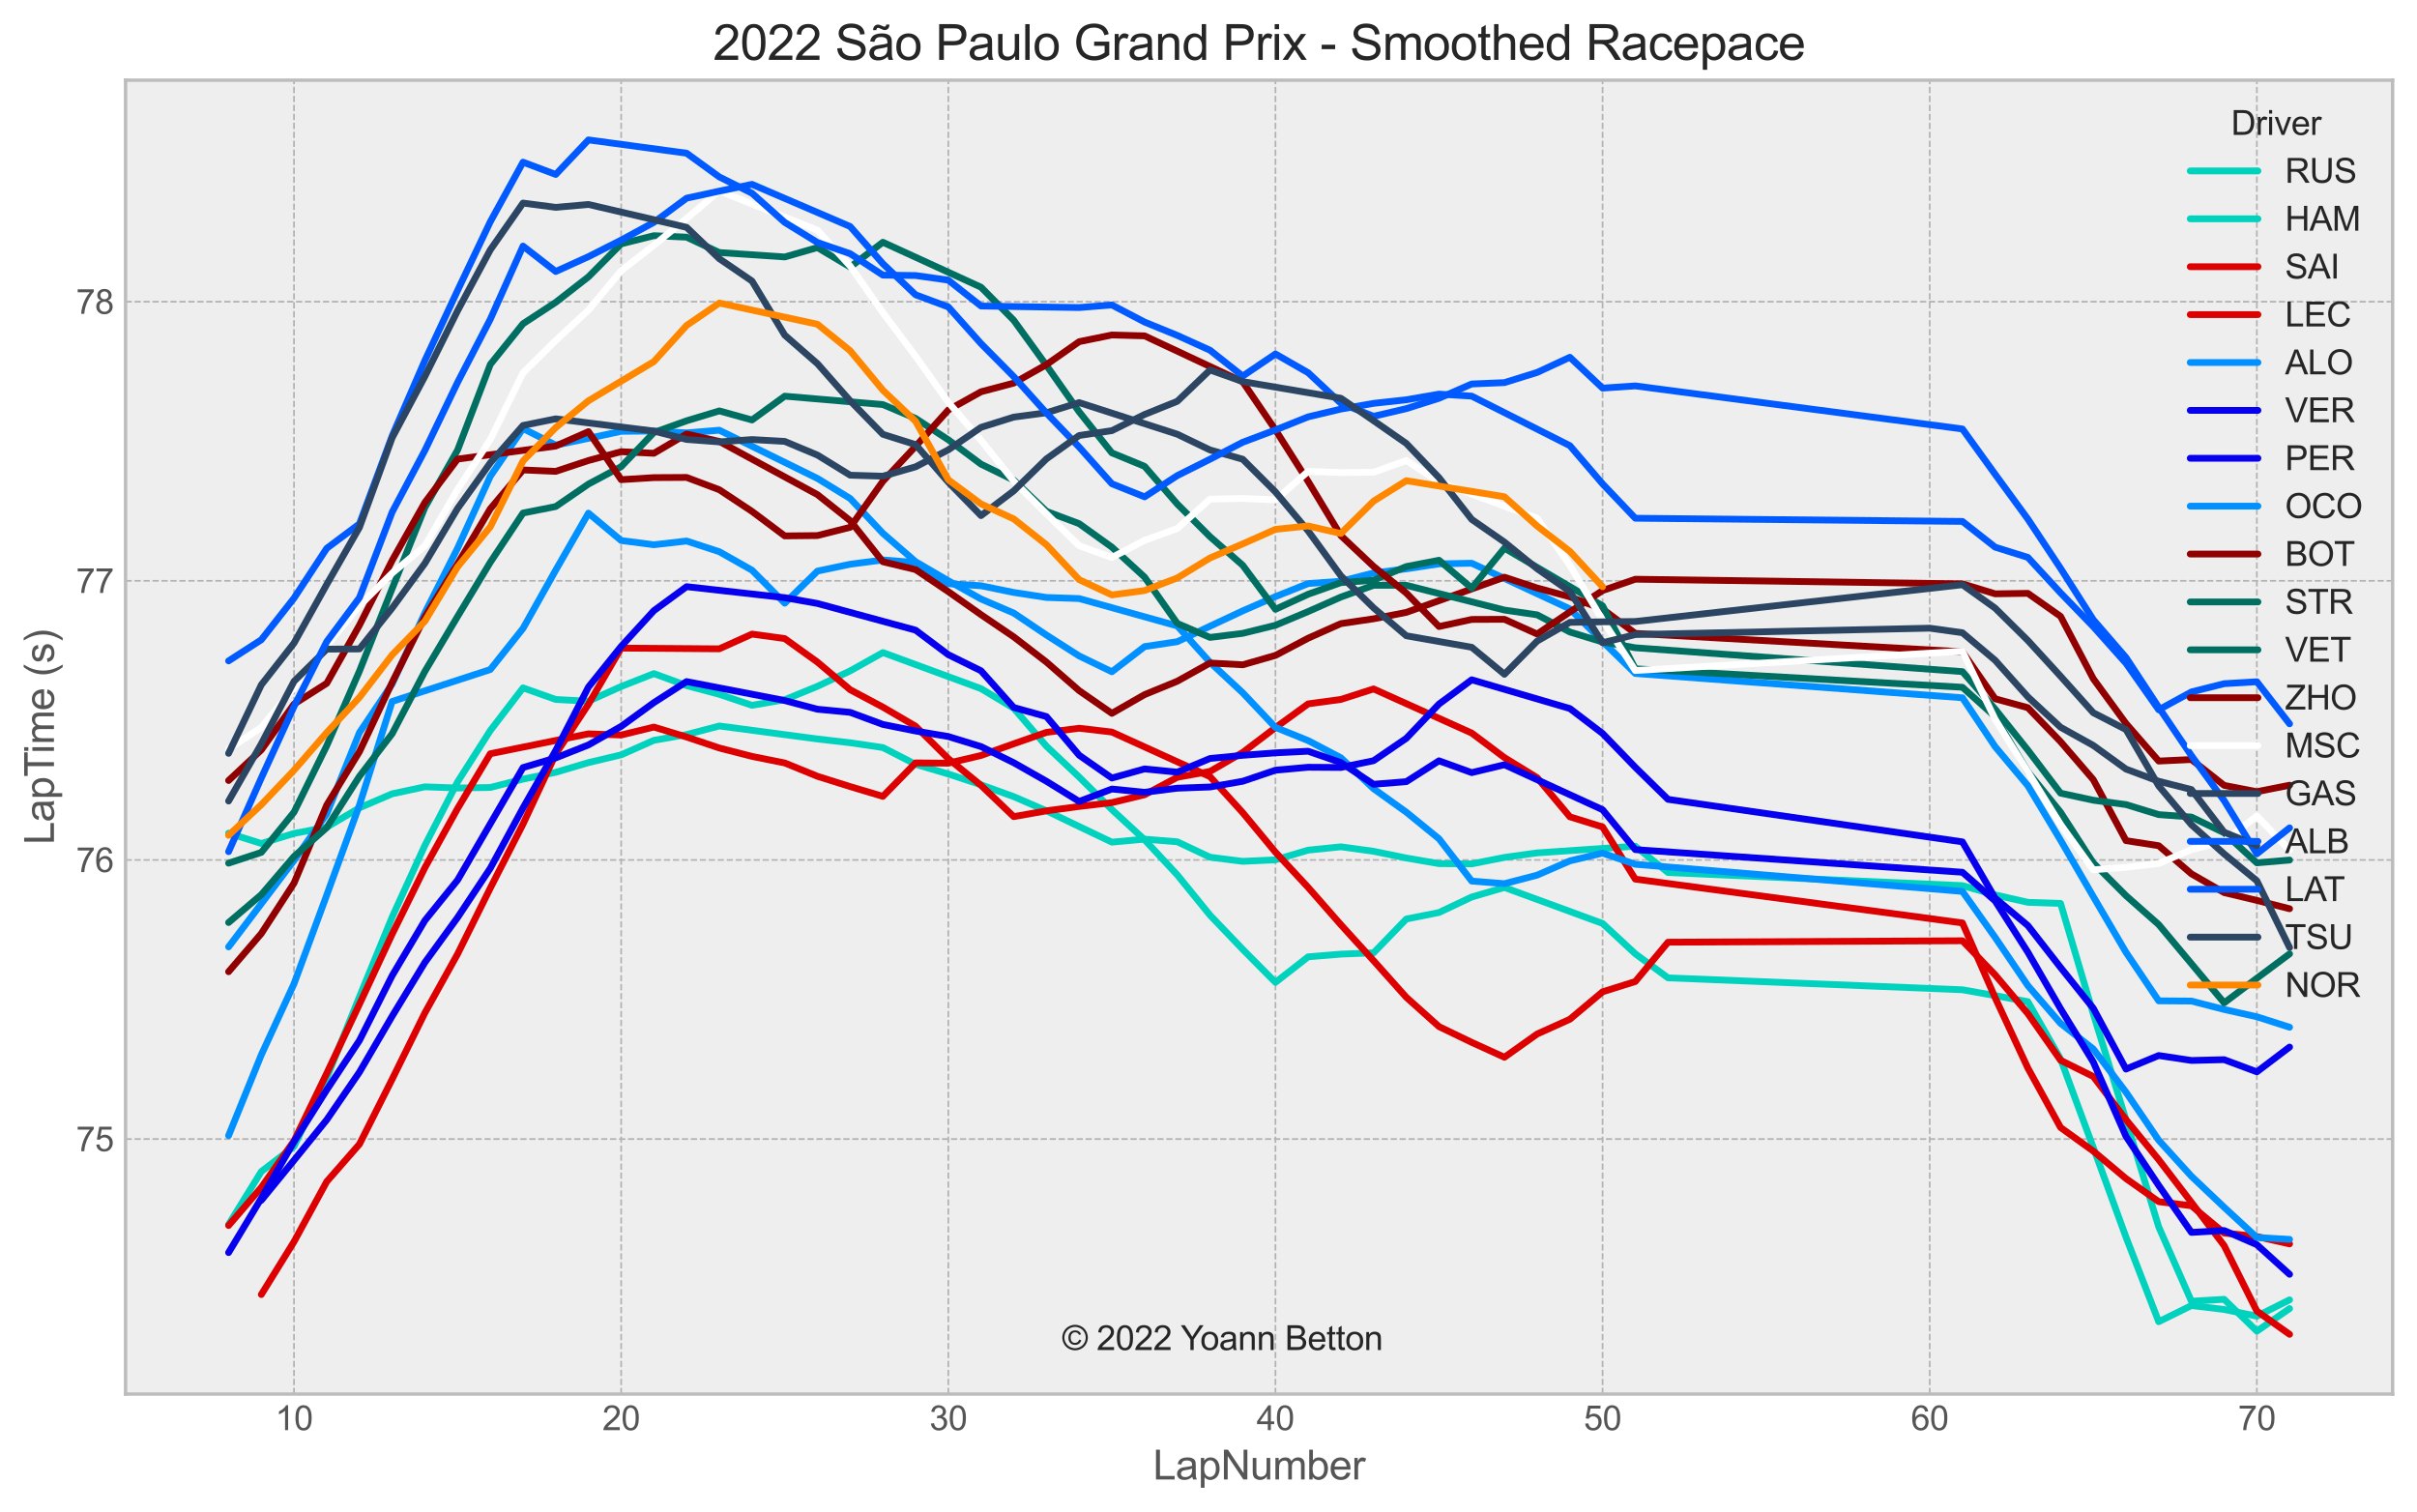 <?xml version="1.0" encoding="utf-8" standalone="no"?>
<!DOCTYPE svg PUBLIC "-//W3C//DTD SVG 1.1//EN"
  "http://www.w3.org/Graphics/SVG/1.1/DTD/svg11.dtd">
<svg xmlns:xlink="http://www.w3.org/1999/xlink" width="713.883pt" height="446.582pt" viewBox="0 0 713.883 446.582" xmlns="http://www.w3.org/2000/svg" version="1.1">
 <defs>
  <style type="text/css">*{stroke-linejoin: round; stroke-linecap: butt}</style>
 </defs>
 <g id="figure_1">
  <g id="patch_1">
   <path d="M 0 446.582 
L 713.883 446.582 
L 713.883 0 
L 0 0 
z
" style="fill: #ffffff"/>
  </g>
  <g id="axes_1">
   <g id="patch_2">
    <path d="M 37.083 411.763 
L 706.683 411.763 
L 706.683 23.683 
L 37.083 23.683 
z
" style="fill: #eeeeee"/>
   </g>
   <g id="matplotlib.axis_1">
    <g id="xtick_1">
     <g id="line2d_1">
      <path d="M 86.844 411.763 
L 86.844 23.683 
" clip-path="url(#p4f0d2df615)" style="fill: none; stroke-dasharray: 1.85,0.8; stroke-dashoffset: 0; stroke: #b2b2b2; stroke-width: 0.5"/>
     </g>
     <g id="line2d_2"/>
     <g id="text_1">
      <!-- 10 -->
      <g style="fill: #555555" transform="translate(81.283 422.421)scale(0.1 -0.1)">
       <defs>
        <path id="ArialMT-31" d="M 2384 0 
L 1822 0 
L 1822 3584 
Q 1619 3391 1289 3197 
Q 959 3003 697 2906 
L 697 3450 
Q 1169 3672 1522 3987 
Q 1875 4303 2022 4600 
L 2384 4600 
L 2384 0 
z
" transform="scale(0.016)"/>
        <path id="ArialMT-30" d="M 266 2259 
Q 266 3072 433 3567 
Q 600 4063 929 4331 
Q 1259 4600 1759 4600 
Q 2128 4600 2406 4451 
Q 2684 4303 2865 4023 
Q 3047 3744 3150 3342 
Q 3253 2941 3253 2259 
Q 3253 1453 3087 958 
Q 2922 463 2592 192 
Q 2263 -78 1759 -78 
Q 1097 -78 719 397 
Q 266 969 266 2259 
z
M 844 2259 
Q 844 1131 1108 757 
Q 1372 384 1759 384 
Q 2147 384 2411 759 
Q 2675 1134 2675 2259 
Q 2675 3391 2411 3762 
Q 2147 4134 1753 4134 
Q 1366 4134 1134 3806 
Q 844 3388 844 2259 
z
" transform="scale(0.016)"/>
       </defs>
       <use xlink:href="#ArialMT-31"/>
       <use xlink:href="#ArialMT-30" x="55.615"/>
      </g>
     </g>
    </g>
    <g id="xtick_2">
     <g id="line2d_3">
      <path d="M 183.468 411.763 
L 183.468 23.683 
" clip-path="url(#p4f0d2df615)" style="fill: none; stroke-dasharray: 1.85,0.8; stroke-dashoffset: 0; stroke: #b2b2b2; stroke-width: 0.5"/>
     </g>
     <g id="line2d_4"/>
     <g id="text_2">
      <!-- 20 -->
      <g style="fill: #555555" transform="translate(177.907 422.421)scale(0.1 -0.1)">
       <defs>
        <path id="ArialMT-32" d="M 3222 541 
L 3222 0 
L 194 0 
Q 188 203 259 391 
Q 375 700 629 1000 
Q 884 1300 1366 1694 
Q 2113 2306 2375 2664 
Q 2638 3022 2638 3341 
Q 2638 3675 2398 3904 
Q 2159 4134 1775 4134 
Q 1369 4134 1125 3890 
Q 881 3647 878 3216 
L 300 3275 
Q 359 3922 746 4261 
Q 1134 4600 1788 4600 
Q 2447 4600 2831 4234 
Q 3216 3869 3216 3328 
Q 3216 3053 3103 2787 
Q 2991 2522 2730 2228 
Q 2469 1934 1863 1422 
Q 1356 997 1212 845 
Q 1069 694 975 541 
L 3222 541 
z
" transform="scale(0.016)"/>
       </defs>
       <use xlink:href="#ArialMT-32"/>
       <use xlink:href="#ArialMT-30" x="55.615"/>
      </g>
     </g>
    </g>
    <g id="xtick_3">
     <g id="line2d_5">
      <path d="M 280.091 411.763 
L 280.091 23.683 
" clip-path="url(#p4f0d2df615)" style="fill: none; stroke-dasharray: 1.85,0.8; stroke-dashoffset: 0; stroke: #b2b2b2; stroke-width: 0.5"/>
     </g>
     <g id="line2d_6"/>
     <g id="text_3">
      <!-- 30 -->
      <g style="fill: #555555" transform="translate(274.53 422.421)scale(0.1 -0.1)">
       <defs>
        <path id="ArialMT-33" d="M 269 1209 
L 831 1284 
Q 928 806 1161 595 
Q 1394 384 1728 384 
Q 2125 384 2398 659 
Q 2672 934 2672 1341 
Q 2672 1728 2419 1979 
Q 2166 2231 1775 2231 
Q 1616 2231 1378 2169 
L 1441 2663 
Q 1497 2656 1531 2656 
Q 1891 2656 2178 2843 
Q 2466 3031 2466 3422 
Q 2466 3731 2256 3934 
Q 2047 4138 1716 4138 
Q 1388 4138 1169 3931 
Q 950 3725 888 3313 
L 325 3413 
Q 428 3978 793 4289 
Q 1159 4600 1703 4600 
Q 2078 4600 2393 4439 
Q 2709 4278 2876 4000 
Q 3044 3722 3044 3409 
Q 3044 3113 2884 2869 
Q 2725 2625 2413 2481 
Q 2819 2388 3044 2092 
Q 3269 1797 3269 1353 
Q 3269 753 2831 336 
Q 2394 -81 1725 -81 
Q 1122 -81 723 278 
Q 325 638 269 1209 
z
" transform="scale(0.016)"/>
       </defs>
       <use xlink:href="#ArialMT-33"/>
       <use xlink:href="#ArialMT-30" x="55.615"/>
      </g>
     </g>
    </g>
    <g id="xtick_4">
     <g id="line2d_7">
      <path d="M 376.714 411.763 
L 376.714 23.683 
" clip-path="url(#p4f0d2df615)" style="fill: none; stroke-dasharray: 1.85,0.8; stroke-dashoffset: 0; stroke: #b2b2b2; stroke-width: 0.5"/>
     </g>
     <g id="line2d_8"/>
     <g id="text_4">
      <!-- 40 -->
      <g style="fill: #555555" transform="translate(371.153 422.421)scale(0.1 -0.1)">
       <defs>
        <path id="ArialMT-34" d="M 2069 0 
L 2069 1097 
L 81 1097 
L 81 1613 
L 2172 4581 
L 2631 4581 
L 2631 1613 
L 3250 1613 
L 3250 1097 
L 2631 1097 
L 2631 0 
L 2069 0 
z
M 2069 1613 
L 2069 3678 
L 634 1613 
L 2069 1613 
z
" transform="scale(0.016)"/>
       </defs>
       <use xlink:href="#ArialMT-34"/>
       <use xlink:href="#ArialMT-30" x="55.615"/>
      </g>
     </g>
    </g>
    <g id="xtick_5">
     <g id="line2d_9">
      <path d="M 473.338 411.763 
L 473.338 23.683 
" clip-path="url(#p4f0d2df615)" style="fill: none; stroke-dasharray: 1.85,0.8; stroke-dashoffset: 0; stroke: #b2b2b2; stroke-width: 0.5"/>
     </g>
     <g id="line2d_10"/>
     <g id="text_5">
      <!-- 50 -->
      <g style="fill: #555555" transform="translate(467.777 422.421)scale(0.1 -0.1)">
       <defs>
        <path id="ArialMT-35" d="M 266 1200 
L 856 1250 
Q 922 819 1161 601 
Q 1400 384 1738 384 
Q 2144 384 2425 690 
Q 2706 997 2706 1503 
Q 2706 1984 2436 2262 
Q 2166 2541 1728 2541 
Q 1456 2541 1237 2417 
Q 1019 2294 894 2097 
L 366 2166 
L 809 4519 
L 3088 4519 
L 3088 3981 
L 1259 3981 
L 1013 2750 
Q 1425 3038 1878 3038 
Q 2478 3038 2890 2622 
Q 3303 2206 3303 1553 
Q 3303 931 2941 478 
Q 2500 -78 1738 -78 
Q 1113 -78 717 272 
Q 322 622 266 1200 
z
" transform="scale(0.016)"/>
       </defs>
       <use xlink:href="#ArialMT-35"/>
       <use xlink:href="#ArialMT-30" x="55.615"/>
      </g>
     </g>
    </g>
    <g id="xtick_6">
     <g id="line2d_11">
      <path d="M 569.961 411.763 
L 569.961 23.683 
" clip-path="url(#p4f0d2df615)" style="fill: none; stroke-dasharray: 1.85,0.8; stroke-dashoffset: 0; stroke: #b2b2b2; stroke-width: 0.5"/>
     </g>
     <g id="line2d_12"/>
     <g id="text_6">
      <!-- 60 -->
      <g style="fill: #555555" transform="translate(564.4 422.421)scale(0.1 -0.1)">
       <defs>
        <path id="ArialMT-36" d="M 3184 3459 
L 2625 3416 
Q 2550 3747 2413 3897 
Q 2184 4138 1850 4138 
Q 1581 4138 1378 3988 
Q 1113 3794 959 3422 
Q 806 3050 800 2363 
Q 1003 2672 1297 2822 
Q 1591 2972 1913 2972 
Q 2475 2972 2870 2558 
Q 3266 2144 3266 1488 
Q 3266 1056 3080 686 
Q 2894 316 2569 119 
Q 2244 -78 1831 -78 
Q 1128 -78 684 439 
Q 241 956 241 2144 
Q 241 3472 731 4075 
Q 1159 4600 1884 4600 
Q 2425 4600 2770 4297 
Q 3116 3994 3184 3459 
z
M 888 1484 
Q 888 1194 1011 928 
Q 1134 663 1356 523 
Q 1578 384 1822 384 
Q 2178 384 2434 671 
Q 2691 959 2691 1453 
Q 2691 1928 2437 2201 
Q 2184 2475 1800 2475 
Q 1419 2475 1153 2201 
Q 888 1928 888 1484 
z
" transform="scale(0.016)"/>
       </defs>
       <use xlink:href="#ArialMT-36"/>
       <use xlink:href="#ArialMT-30" x="55.615"/>
      </g>
     </g>
    </g>
    <g id="xtick_7">
     <g id="line2d_13">
      <path d="M 666.584 411.763 
L 666.584 23.683 
" clip-path="url(#p4f0d2df615)" style="fill: none; stroke-dasharray: 1.85,0.8; stroke-dashoffset: 0; stroke: #b2b2b2; stroke-width: 0.5"/>
     </g>
     <g id="line2d_14"/>
     <g id="text_7">
      <!-- 70 -->
      <g style="fill: #555555" transform="translate(661.023 422.421)scale(0.1 -0.1)">
       <defs>
        <path id="ArialMT-37" d="M 303 3981 
L 303 4522 
L 3269 4522 
L 3269 4084 
Q 2831 3619 2401 2847 
Q 1972 2075 1738 1259 
Q 1569 684 1522 0 
L 944 0 
Q 953 541 1156 1306 
Q 1359 2072 1739 2783 
Q 2119 3494 2547 3981 
L 303 3981 
z
" transform="scale(0.016)"/>
       </defs>
       <use xlink:href="#ArialMT-37"/>
       <use xlink:href="#ArialMT-30" x="55.615"/>
      </g>
     </g>
    </g>
    <g id="text_8">
     <!-- LapNumber -->
     <g style="fill: #555555" transform="translate(340.535 436.997)scale(0.12 -0.12)">
      <defs>
       <path id="ArialMT-4c" d="M 469 0 
L 469 4581 
L 1075 4581 
L 1075 541 
L 3331 541 
L 3331 0 
L 469 0 
z
" transform="scale(0.016)"/>
       <path id="ArialMT-61" d="M 2588 409 
Q 2275 144 1986 34 
Q 1697 -75 1366 -75 
Q 819 -75 525 192 
Q 231 459 231 875 
Q 231 1119 342 1320 
Q 453 1522 633 1644 
Q 813 1766 1038 1828 
Q 1203 1872 1538 1913 
Q 2219 1994 2541 2106 
Q 2544 2222 2544 2253 
Q 2544 2597 2384 2738 
Q 2169 2928 1744 2928 
Q 1347 2928 1158 2789 
Q 969 2650 878 2297 
L 328 2372 
Q 403 2725 575 2942 
Q 747 3159 1072 3276 
Q 1397 3394 1825 3394 
Q 2250 3394 2515 3294 
Q 2781 3194 2906 3042 
Q 3031 2891 3081 2659 
Q 3109 2516 3109 2141 
L 3109 1391 
Q 3109 606 3145 398 
Q 3181 191 3288 0 
L 2700 0 
Q 2613 175 2588 409 
z
M 2541 1666 
Q 2234 1541 1622 1453 
Q 1275 1403 1131 1340 
Q 988 1278 909 1158 
Q 831 1038 831 891 
Q 831 666 1001 516 
Q 1172 366 1500 366 
Q 1825 366 2078 508 
Q 2331 650 2450 897 
Q 2541 1088 2541 1459 
L 2541 1666 
z
" transform="scale(0.016)"/>
       <path id="ArialMT-70" d="M 422 -1272 
L 422 3319 
L 934 3319 
L 934 2888 
Q 1116 3141 1344 3267 
Q 1572 3394 1897 3394 
Q 2322 3394 2647 3175 
Q 2972 2956 3137 2557 
Q 3303 2159 3303 1684 
Q 3303 1175 3120 767 
Q 2938 359 2589 142 
Q 2241 -75 1856 -75 
Q 1575 -75 1351 44 
Q 1128 163 984 344 
L 984 -1272 
L 422 -1272 
z
M 931 1641 
Q 931 1000 1190 694 
Q 1450 388 1819 388 
Q 2194 388 2461 705 
Q 2728 1022 2728 1688 
Q 2728 2322 2467 2637 
Q 2206 2953 1844 2953 
Q 1484 2953 1207 2617 
Q 931 2281 931 1641 
z
" transform="scale(0.016)"/>
       <path id="ArialMT-4e" d="M 488 0 
L 488 4581 
L 1109 4581 
L 3516 984 
L 3516 4581 
L 4097 4581 
L 4097 0 
L 3475 0 
L 1069 3600 
L 1069 0 
L 488 0 
z
" transform="scale(0.016)"/>
       <path id="ArialMT-75" d="M 2597 0 
L 2597 488 
Q 2209 -75 1544 -75 
Q 1250 -75 995 37 
Q 741 150 617 320 
Q 494 491 444 738 
Q 409 903 409 1263 
L 409 3319 
L 972 3319 
L 972 1478 
Q 972 1038 1006 884 
Q 1059 663 1231 536 
Q 1403 409 1656 409 
Q 1909 409 2131 539 
Q 2353 669 2445 892 
Q 2538 1116 2538 1541 
L 2538 3319 
L 3100 3319 
L 3100 0 
L 2597 0 
z
" transform="scale(0.016)"/>
       <path id="ArialMT-6d" d="M 422 0 
L 422 3319 
L 925 3319 
L 925 2853 
Q 1081 3097 1340 3245 
Q 1600 3394 1931 3394 
Q 2300 3394 2536 3241 
Q 2772 3088 2869 2813 
Q 3263 3394 3894 3394 
Q 4388 3394 4653 3120 
Q 4919 2847 4919 2278 
L 4919 0 
L 4359 0 
L 4359 2091 
Q 4359 2428 4304 2576 
Q 4250 2725 4106 2815 
Q 3963 2906 3769 2906 
Q 3419 2906 3187 2673 
Q 2956 2441 2956 1928 
L 2956 0 
L 2394 0 
L 2394 2156 
Q 2394 2531 2256 2718 
Q 2119 2906 1806 2906 
Q 1569 2906 1367 2781 
Q 1166 2656 1075 2415 
Q 984 2175 984 1722 
L 984 0 
L 422 0 
z
" transform="scale(0.016)"/>
       <path id="ArialMT-62" d="M 941 0 
L 419 0 
L 419 4581 
L 981 4581 
L 981 2947 
Q 1338 3394 1891 3394 
Q 2197 3394 2470 3270 
Q 2744 3147 2920 2923 
Q 3097 2700 3197 2384 
Q 3297 2069 3297 1709 
Q 3297 856 2875 390 
Q 2453 -75 1863 -75 
Q 1275 -75 941 416 
L 941 0 
z
M 934 1684 
Q 934 1088 1097 822 
Q 1363 388 1816 388 
Q 2184 388 2453 708 
Q 2722 1028 2722 1663 
Q 2722 2313 2464 2622 
Q 2206 2931 1841 2931 
Q 1472 2931 1203 2611 
Q 934 2291 934 1684 
z
" transform="scale(0.016)"/>
       <path id="ArialMT-65" d="M 2694 1069 
L 3275 997 
Q 3138 488 2766 206 
Q 2394 -75 1816 -75 
Q 1088 -75 661 373 
Q 234 822 234 1631 
Q 234 2469 665 2931 
Q 1097 3394 1784 3394 
Q 2450 3394 2872 2941 
Q 3294 2488 3294 1666 
Q 3294 1616 3291 1516 
L 816 1516 
Q 847 969 1125 678 
Q 1403 388 1819 388 
Q 2128 388 2347 550 
Q 2566 713 2694 1069 
z
M 847 1978 
L 2700 1978 
Q 2663 2397 2488 2606 
Q 2219 2931 1791 2931 
Q 1403 2931 1139 2672 
Q 875 2413 847 1978 
z
" transform="scale(0.016)"/>
       <path id="ArialMT-72" d="M 416 0 
L 416 3319 
L 922 3319 
L 922 2816 
Q 1116 3169 1280 3281 
Q 1444 3394 1641 3394 
Q 1925 3394 2219 3213 
L 2025 2691 
Q 1819 2813 1613 2813 
Q 1428 2813 1281 2702 
Q 1134 2591 1072 2394 
Q 978 2094 978 1738 
L 978 0 
L 416 0 
z
" transform="scale(0.016)"/>
      </defs>
      <use xlink:href="#ArialMT-4c"/>
      <use xlink:href="#ArialMT-61" x="55.615"/>
      <use xlink:href="#ArialMT-70" x="111.23"/>
      <use xlink:href="#ArialMT-4e" x="166.846"/>
      <use xlink:href="#ArialMT-75" x="239.062"/>
      <use xlink:href="#ArialMT-6d" x="294.678"/>
      <use xlink:href="#ArialMT-62" x="377.979"/>
      <use xlink:href="#ArialMT-65" x="433.594"/>
      <use xlink:href="#ArialMT-72" x="489.209"/>
     </g>
    </g>
   </g>
   <g id="matplotlib.axis_2">
    <g id="ytick_1">
     <g id="line2d_15">
      <path d="M 37.083 336.449 
L 706.683 336.449 
" clip-path="url(#p4f0d2df615)" style="fill: none; stroke-dasharray: 1.85,0.8; stroke-dashoffset: 0; stroke: #b2b2b2; stroke-width: 0.5"/>
     </g>
     <g id="line2d_16"/>
     <g id="text_9">
      <!-- 75 -->
      <g style="fill: #555555" transform="translate(22.461 340.028)scale(0.1 -0.1)">
       <use xlink:href="#ArialMT-37"/>
       <use xlink:href="#ArialMT-35" x="55.615"/>
      </g>
     </g>
    </g>
    <g id="ytick_2">
     <g id="line2d_17">
      <path d="M 37.083 254.007 
L 706.683 254.007 
" clip-path="url(#p4f0d2df615)" style="fill: none; stroke-dasharray: 1.85,0.8; stroke-dashoffset: 0; stroke: #b2b2b2; stroke-width: 0.5"/>
     </g>
     <g id="line2d_18"/>
     <g id="text_10">
      <!-- 76 -->
      <g style="fill: #555555" transform="translate(22.461 257.586)scale(0.1 -0.1)">
       <use xlink:href="#ArialMT-37"/>
       <use xlink:href="#ArialMT-36" x="55.615"/>
      </g>
     </g>
    </g>
    <g id="ytick_3">
     <g id="line2d_19">
      <path d="M 37.083 171.564 
L 706.683 171.564 
" clip-path="url(#p4f0d2df615)" style="fill: none; stroke-dasharray: 1.85,0.8; stroke-dashoffset: 0; stroke: #b2b2b2; stroke-width: 0.5"/>
     </g>
     <g id="line2d_20"/>
     <g id="text_11">
      <!-- 77 -->
      <g style="fill: #555555" transform="translate(22.461 175.143)scale(0.1 -0.1)">
       <use xlink:href="#ArialMT-37"/>
       <use xlink:href="#ArialMT-37" x="55.615"/>
      </g>
     </g>
    </g>
    <g id="ytick_4">
     <g id="line2d_21">
      <path d="M 37.083 89.121 
L 706.683 89.121 
" clip-path="url(#p4f0d2df615)" style="fill: none; stroke-dasharray: 1.85,0.8; stroke-dashoffset: 0; stroke: #b2b2b2; stroke-width: 0.5"/>
     </g>
     <g id="line2d_22"/>
     <g id="text_12">
      <!-- 78 -->
      <g style="fill: #555555" transform="translate(22.461 92.7)scale(0.1 -0.1)">
       <defs>
        <path id="ArialMT-38" d="M 1131 2484 
Q 781 2613 612 2850 
Q 444 3088 444 3419 
Q 444 3919 803 4259 
Q 1163 4600 1759 4600 
Q 2359 4600 2725 4251 
Q 3091 3903 3091 3403 
Q 3091 3084 2923 2848 
Q 2756 2613 2416 2484 
Q 2838 2347 3058 2040 
Q 3278 1734 3278 1309 
Q 3278 722 2862 322 
Q 2447 -78 1769 -78 
Q 1091 -78 675 323 
Q 259 725 259 1325 
Q 259 1772 486 2073 
Q 713 2375 1131 2484 
z
M 1019 3438 
Q 1019 3113 1228 2906 
Q 1438 2700 1772 2700 
Q 2097 2700 2305 2904 
Q 2513 3109 2513 3406 
Q 2513 3716 2298 3927 
Q 2084 4138 1766 4138 
Q 1444 4138 1231 3931 
Q 1019 3725 1019 3438 
z
M 838 1322 
Q 838 1081 952 856 
Q 1066 631 1291 507 
Q 1516 384 1775 384 
Q 2178 384 2440 643 
Q 2703 903 2703 1303 
Q 2703 1709 2433 1975 
Q 2163 2241 1756 2241 
Q 1359 2241 1098 1978 
Q 838 1716 838 1322 
z
" transform="scale(0.016)"/>
       </defs>
       <use xlink:href="#ArialMT-37"/>
       <use xlink:href="#ArialMT-38" x="55.615"/>
      </g>
     </g>
    </g>
    <g id="text_13">
     <!-- LapTime (s) -->
     <g style="fill: #555555" transform="translate(15.936 249.502)rotate(-90)scale(0.12 -0.12)">
      <defs>
       <path id="ArialMT-54" d="M 1659 0 
L 1659 4041 
L 150 4041 
L 150 4581 
L 3781 4581 
L 3781 4041 
L 2266 4041 
L 2266 0 
L 1659 0 
z
" transform="scale(0.016)"/>
       <path id="ArialMT-69" d="M 425 3934 
L 425 4581 
L 988 4581 
L 988 3934 
L 425 3934 
z
M 425 0 
L 425 3319 
L 988 3319 
L 988 0 
L 425 0 
z
" transform="scale(0.016)"/>
       <path id="ArialMT-20" transform="scale(0.016)"/>
       <path id="ArialMT-28" d="M 1497 -1347 
Q 1031 -759 709 28 
Q 388 816 388 1659 
Q 388 2403 628 3084 
Q 909 3875 1497 4659 
L 1900 4659 
Q 1522 4009 1400 3731 
Q 1209 3300 1100 2831 
Q 966 2247 966 1656 
Q 966 153 1900 -1347 
L 1497 -1347 
z
" transform="scale(0.016)"/>
       <path id="ArialMT-73" d="M 197 991 
L 753 1078 
Q 800 744 1014 566 
Q 1228 388 1613 388 
Q 2000 388 2187 545 
Q 2375 703 2375 916 
Q 2375 1106 2209 1216 
Q 2094 1291 1634 1406 
Q 1016 1563 777 1677 
Q 538 1791 414 1992 
Q 291 2194 291 2438 
Q 291 2659 392 2848 
Q 494 3038 669 3163 
Q 800 3259 1026 3326 
Q 1253 3394 1513 3394 
Q 1903 3394 2198 3281 
Q 2494 3169 2634 2976 
Q 2775 2784 2828 2463 
L 2278 2388 
Q 2241 2644 2061 2787 
Q 1881 2931 1553 2931 
Q 1166 2931 1000 2803 
Q 834 2675 834 2503 
Q 834 2394 903 2306 
Q 972 2216 1119 2156 
Q 1203 2125 1616 2013 
Q 2213 1853 2448 1751 
Q 2684 1650 2818 1456 
Q 2953 1263 2953 975 
Q 2953 694 2789 445 
Q 2625 197 2315 61 
Q 2006 -75 1616 -75 
Q 969 -75 630 194 
Q 291 463 197 991 
z
" transform="scale(0.016)"/>
       <path id="ArialMT-29" d="M 791 -1347 
L 388 -1347 
Q 1322 153 1322 1656 
Q 1322 2244 1188 2822 
Q 1081 3291 891 3722 
Q 769 4003 388 4659 
L 791 4659 
Q 1378 3875 1659 3084 
Q 1900 2403 1900 1659 
Q 1900 816 1576 28 
Q 1253 -759 791 -1347 
z
" transform="scale(0.016)"/>
      </defs>
      <use xlink:href="#ArialMT-4c"/>
      <use xlink:href="#ArialMT-61" x="55.615"/>
      <use xlink:href="#ArialMT-70" x="111.23"/>
      <use xlink:href="#ArialMT-54" x="166.846"/>
      <use xlink:href="#ArialMT-69" x="224.18"/>
      <use xlink:href="#ArialMT-6d" x="246.396"/>
      <use xlink:href="#ArialMT-65" x="329.697"/>
      <use xlink:href="#ArialMT-20" x="385.312"/>
      <use xlink:href="#ArialMT-28" x="413.096"/>
      <use xlink:href="#ArialMT-73" x="446.396"/>
      <use xlink:href="#ArialMT-29" x="496.396"/>
     </g>
    </g>
   </g>
   <g id="line2d_23">
    <path d="M 67.519 246.092 
L 77.182 249.143 
L 86.844 246.175 
L 96.507 244.34 
L 106.169 238.606 
L 115.831 234.468 
L 125.494 232.407 
L 135.156 232.757 
L 144.818 232.599 
L 154.481 230.131 
L 164.143 228.12 
L 173.805 225.251 
L 183.468 222.959 
L 193.13 218.672 
L 202.792 216.973 
L 212.455 214.434 
L 241.442 218.276 
L 251.104 219.389 
L 260.766 220.807 
L 270.429 225.762 
L 280.091 228.614 
L 289.753 231.805 
L 299.416 235.309 
L 309.078 239.497 
L 318.74 244.138 
L 328.403 248.747 
L 338.065 247.865 
L 347.727 248.64 
L 357.39 253.199 
L 367.052 254.419 
L 376.714 253.974 
L 386.377 251.113 
L 396.039 250.124 
L 405.701 251.451 
L 415.364 253.43 
L 425.026 255.095 
L 434.688 255.169 
L 444.351 253.256 
L 454.013 251.921 
L 483 249.949 
L 492.662 257.726 
L 579.623 261.591 
L 589.286 264.324 
L 598.948 266.524 
L 608.61 266.851 
L 618.273 299.466 
L 627.935 330.777 
L 637.597 362.386 
L 647.26 384.349 
L 656.922 383.785 
L 666.584 393.184 
L 676.247 386.516 
" clip-path="url(#p4f0d2df615)" style="fill: none; stroke: #00d2be; stroke-width: 2; stroke-linecap: round"/>
   </g>
   <g id="line2d_24">
    <path d="M 67.519 361.687 
L 77.182 346.04 
L 86.844 338.642 
L 96.507 318.353 
L 106.169 294.428 
L 115.831 270.866 
L 125.494 249.695 
L 135.156 230.939 
L 144.818 215.778 
L 154.481 203.181 
L 164.143 206.602 
L 173.805 207.122 
L 183.468 202.777 
L 193.13 198.968 
L 202.792 202.505 
L 212.455 205.085 
L 222.117 208.333 
L 231.779 206.676 
L 241.442 202.719 
L 251.104 198.16 
L 260.766 192.752 
L 289.753 203.403 
L 299.416 209.199 
L 309.078 220.411 
L 318.74 229.521 
L 328.403 239.134 
L 338.065 248.038 
L 347.727 258.434 
L 357.39 270.322 
L 367.052 280.413 
L 376.714 290.166 
L 386.377 282.623 
L 396.039 281.823 
L 405.701 281.444 
L 415.364 271.46 
L 425.026 269.531 
L 434.688 264.947 
L 444.351 262.136 
L 473.338 272.762 
L 483 281.724 
L 492.662 288.831 
L 579.623 292.352 
L 589.286 294.074 
L 598.948 295.864 
L 608.61 312.788 
L 618.273 338.936 
L 627.935 365.428 
L 637.597 390.395 
L 647.26 385.627 
L 656.922 386.781 
L 666.584 388.773 
L 676.247 383.936 
" clip-path="url(#p4f0d2df615)" style="fill: none; stroke: #00d2be; stroke-width: 2; stroke-linecap: round"/>
   </g>
   <g id="line2d_25">
    <path d="M 67.519 361.976 
L 77.182 350.74 
L 86.844 336.985 
L 96.507 317.034 
L 106.169 296.605 
L 115.831 275.904 
L 125.494 256.29 
L 135.156 238.804 
L 144.818 222.637 
L 173.805 216.759 
L 183.468 217.105 
L 193.13 214.756 
L 202.792 217.699 
L 212.455 220.939 
L 222.117 223.42 
L 231.779 225.358 
L 241.442 229.299 
L 251.104 232.341 
L 260.766 235.226 
L 270.429 225.341 
L 280.091 225.424 
L 289.753 223.148 
L 299.416 219.694 
L 309.078 216.322 
L 318.74 215.102 
L 328.403 216.231 
L 357.39 229.398 
L 367.052 240.041 
L 376.714 251.707 
L 386.377 262.127 
L 396.039 273.142 
L 405.701 283.769 
L 415.364 294.577 
L 425.026 303.233 
L 434.688 307.891 
L 444.351 312.285 
L 454.013 305.418 
L 463.675 301.065 
L 473.338 292.953 
L 483 289.919 
L 492.662 278.303 
L 579.623 277.874 
L 589.286 287.948 
L 598.948 299.4 
L 608.61 313.184 
L 618.273 317.973 
L 627.935 330.715 
L 637.597 342.55 
L 647.26 355.155 
L 656.922 367.924 
L 666.584 387.262 
L 676.247 394.123 
" clip-path="url(#p4f0d2df615)" style="fill: none; stroke: #dc0000; stroke-width: 2; stroke-linecap: round"/>
   </g>
   <g id="line2d_26">
    <path d="M 77.182 382.37 
L 86.844 366.761 
L 96.507 349.008 
L 106.169 337.958 
L 115.831 318.757 
L 125.494 299.177 
L 135.156 281.782 
L 144.818 262.309 
L 154.481 243.405 
L 164.143 222.72 
L 173.805 208.004 
L 183.468 191.433 
L 212.455 191.647 
L 222.117 187.294 
L 231.779 188.621 
L 241.442 195.571 
L 251.104 203.725 
L 260.766 208.861 
L 270.429 214.508 
L 280.091 224.088 
L 289.753 231.97 
L 299.416 241.212 
L 309.078 239.497 
L 318.74 238.202 
L 328.403 237.073 
L 338.065 234.748 
L 347.727 229.587 
L 357.39 227.856 
L 367.052 222.25 
L 376.714 214.921 
L 386.377 207.905 
L 396.039 206.594 
L 405.701 203.494 
L 434.688 216.528 
L 444.351 223.775 
L 454.013 229.711 
L 463.675 241.261 
L 473.338 244.262 
L 483 259.671 
L 579.623 272.606 
L 589.286 294.7 
L 598.948 315.476 
L 608.61 333.045 
L 618.273 340.003 
L 627.935 348.123 
L 637.597 354.941 
L 647.26 356.153 
L 656.922 364.2 
L 666.584 365.247 
L 676.247 367.415 
" clip-path="url(#p4f0d2df615)" style="fill: none; stroke: #dc0000; stroke-width: 2; stroke-linecap: round"/>
   </g>
   <g id="line2d_27">
    <path d="M 67.519 335.427 
L 77.182 311.568 
L 86.844 290.57 
L 96.507 264.37 
L 106.169 237.807 
L 115.831 207.187 
L 144.818 197.764 
L 154.481 185.612 
L 164.143 168.398 
L 173.805 151.572 
L 183.468 159.659 
L 193.13 160.904 
L 202.792 159.799 
L 212.455 162.957 
L 222.117 168.423 
L 231.779 178.159 
L 241.442 168.687 
L 251.104 166.659 
L 260.766 165.397 
L 270.429 166.164 
L 280.091 172.413 
L 289.753 173.023 
L 299.416 174.994 
L 309.078 176.478 
L 318.74 176.799 
L 347.727 184.887 
L 357.39 195.637 
L 367.052 204.624 
L 376.714 214.855 
L 386.377 218.762 
L 396.039 223.824 
L 405.701 232.967 
L 415.364 239.893 
L 425.026 247.758 
L 434.688 260.248 
L 444.351 261.014 
L 454.013 258.492 
L 463.675 254.279 
L 473.338 251.987 
L 483 255.285 
L 579.623 263.298 
L 589.286 276.893 
L 598.948 291.131 
L 608.61 302.285 
L 618.273 309.837 
L 627.935 322.607 
L 637.597 336.796 
L 647.26 347.439 
L 656.922 356.598 
L 666.584 365.519 
L 676.247 366.079 
" clip-path="url(#p4f0d2df615)" style="fill: none; stroke: #0090ff; stroke-width: 2; stroke-linecap: round"/>
   </g>
   <g id="line2d_28">
    <path d="M 77.182 354.537 
L 86.844 342.699 
L 96.507 330.761 
L 106.169 316.68 
L 115.831 300.142 
L 125.494 284.28 
L 135.156 270.998 
L 144.818 256.455 
L 154.481 238.631 
L 164.143 221.673 
L 173.805 202.933 
L 183.468 190.922 
L 193.13 180.369 
L 202.792 173.287 
L 231.779 176.535 
L 241.442 178.25 
L 260.766 183.51 
L 270.429 186.132 
L 280.091 193.378 
L 289.753 198.127 
L 299.416 208.976 
L 309.078 211.656 
L 318.74 223.074 
L 328.403 229.81 
L 338.065 227.114 
L 347.727 228.078 
L 357.39 224.039 
L 367.052 223.099 
L 376.714 222.373 
L 386.377 221.895 
L 396.039 225.242 
L 405.701 231.656 
L 415.364 230.882 
L 425.026 224.723 
L 434.688 228.21 
L 444.351 225.885 
L 473.338 239.167 
L 483 250.956 
L 579.623 257.642 
L 589.286 266.118 
L 598.948 281.262 
L 608.61 297.957 
L 618.273 313.695 
L 627.935 335.65 
L 637.597 350.151 
L 647.26 364.018 
L 656.922 363.466 
L 666.584 367.646 
L 676.247 376.393 
" clip-path="url(#p4f0d2df615)" style="fill: none; stroke: #0600ef; stroke-width: 2; stroke-linecap: round"/>
   </g>
   <g id="line2d_29">
    <path d="M 67.519 369.979 
L 77.182 353.936 
L 86.844 337.241 
L 96.507 321.923 
L 106.169 307.322 
L 115.831 288.163 
L 125.494 271.889 
L 135.156 259.943 
L 144.818 243.322 
L 154.481 226.718 
L 164.143 223.866 
L 173.805 220.032 
L 183.468 214.55 
L 193.13 207.534 
L 202.792 201.318 
L 231.779 206.924 
L 241.442 209.488 
L 251.104 210.411 
L 260.766 213.981 
L 270.429 215.918 
L 280.091 217.551 
L 289.753 220.518 
L 299.416 225.284 
L 309.078 230.766 
L 318.74 236.727 
L 328.403 233.058 
L 338.065 234.023 
L 347.727 232.811 
L 357.39 232.456 
L 367.052 230.766 
L 376.714 227.493 
L 386.377 226.627 
L 396.039 226.693 
L 405.701 224.69 
L 415.364 218.086 
L 425.026 207.954 
L 434.688 200.79 
L 463.675 209.282 
L 473.338 216.644 
L 483 226.636 
L 492.662 236.108 
L 579.623 248.664 
L 589.286 265.285 
L 598.948 273.389 
L 608.61 285.772 
L 618.273 297.825 
L 627.935 315.773 
L 637.597 311.774 
L 647.26 313.234 
L 656.922 312.995 
L 666.584 316.597 
L 676.247 309.276 
" clip-path="url(#p4f0d2df615)" style="fill: none; stroke: #0600ef; stroke-width: 2; stroke-linecap: round"/>
   </g>
   <g id="line2d_30">
    <path d="M 67.519 279.679 
L 77.182 266.925 
L 86.844 254.147 
L 96.507 240.404 
L 106.169 216.388 
L 115.831 202.01 
L 125.494 181.02 
L 135.156 161.91 
L 144.818 140.673 
L 154.481 126.575 
L 164.143 131.48 
L 173.805 129.477 
L 183.468 127.399 
L 193.13 127.317 
L 202.792 127.861 
L 212.455 127.07 
L 241.442 141.316 
L 251.104 147.243 
L 260.766 157.524 
L 270.429 165.908 
L 280.091 171.539 
L 289.753 176.931 
L 299.416 181.078 
L 309.078 187.583 
L 318.74 193.749 
L 328.403 198.424 
L 338.065 190.987 
L 347.727 189.536 
L 357.39 184.953 
L 367.052 180.435 
L 376.714 176.222 
L 386.377 172.372 
L 396.039 171.679 
L 405.701 169.239 
L 415.364 168.019 
L 425.026 166.551 
L 434.688 166.362 
L 463.675 179.858 
L 473.338 189.471 
L 483 198.927 
L 579.623 206.107 
L 589.286 220.551 
L 598.948 232.077 
L 608.61 248.178 
L 618.273 264.831 
L 627.935 281.295 
L 637.597 295.624 
L 647.26 295.69 
L 656.922 298.171 
L 666.584 300.331 
L 676.247 303.415 
" clip-path="url(#p4f0d2df615)" style="fill: none; stroke: #0090ff; stroke-width: 2; stroke-linecap: round"/>
   </g>
   <g id="line2d_31">
    <path d="M 67.519 287.017 
L 77.182 275.739 
L 86.844 260.849 
L 96.507 237.782 
L 106.169 222.019 
L 115.831 201.565 
L 125.494 182.199 
L 135.156 166.535 
L 144.818 150.277 
L 154.481 138.809 
L 164.143 139.23 
L 173.805 136.023 
L 183.468 133.418 
L 193.13 133.888 
L 202.792 128.207 
L 212.455 130.384 
L 241.442 146.106 
L 251.104 153.789 
L 260.766 165.925 
L 270.429 168.242 
L 280.091 174.755 
L 289.753 181.556 
L 299.416 188.11 
L 309.078 195.563 
L 318.74 203.997 
L 328.403 210.7 
L 338.065 205.176 
L 347.727 201.21 
L 357.39 195.835 
L 367.052 196.363 
L 376.714 193.593 
L 386.377 188.506 
L 396.039 184.202 
L 405.701 182.776 
L 415.364 180.88 
L 444.351 170.492 
L 454.013 173.683 
L 463.675 176.296 
L 473.338 179.899 
L 483 187.08 
L 579.623 192.513 
L 589.286 206.396 
L 598.948 209.034 
L 608.61 219.076 
L 618.273 230.288 
L 627.935 248.302 
L 637.597 249.802 
L 647.26 258.112 
L 656.922 263.653 
L 666.584 265.961 
L 676.247 268.418 
" clip-path="url(#p4f0d2df615)" style="fill: none; stroke: #900000; stroke-width: 2; stroke-linecap: round"/>
   </g>
   <g id="line2d_32">
    <path d="M 67.519 254.955 
L 77.182 251.773 
L 86.844 239.884 
L 96.507 220.271 
L 106.169 198.226 
L 115.831 173.839 
L 125.494 149.89 
L 135.156 132.931 
L 144.818 107.638 
L 154.481 95.626 
L 164.143 89.294 
L 173.805 81.767 
L 183.468 72.031 
L 193.13 69.615 
L 202.792 70.052 
L 212.455 74.587 
L 231.779 75.897 
L 241.442 73.127 
L 251.104 78.882 
L 260.766 71.553 
L 289.753 84.834 
L 299.416 94.604 
L 309.078 107.926 
L 318.74 121.645 
L 328.403 133.764 
L 338.065 137.746 
L 347.727 148.884 
L 357.39 158.522 
L 367.052 166.972 
L 376.714 179.973 
L 386.377 175.521 
L 396.039 172.1 
L 405.701 171.374 
L 415.364 167.343 
L 425.026 165.48 
L 434.688 173.716 
L 444.351 161.91 
L 473.338 178.951 
L 483 197.542 
L 579.623 202.999 
L 589.286 211.697 
L 598.948 227.971 
L 608.61 239.917 
L 618.273 254.889 
L 627.935 264.559 
L 637.597 273.1 
L 656.922 296.217 
L 666.584 288.946 
L 676.247 281.749 
" clip-path="url(#p4f0d2df615)" style="fill: none; stroke: #006f62; stroke-width: 2; stroke-linecap: round"/>
   </g>
   <g id="line2d_33">
    <path d="M 67.519 272.482 
L 77.182 264.263 
L 86.844 252.976 
L 96.507 244.46 
L 106.169 229.299 
L 115.831 216.71 
L 125.494 198.3 
L 135.156 182.075 
L 144.818 166.082 
L 154.481 151.539 
L 164.143 149.618 
L 173.805 142.981 
L 183.468 137.837 
L 193.13 127.754 
L 202.792 124.291 
L 212.455 121.365 
L 222.117 124.052 
L 231.779 117.02 
L 260.766 119.501 
L 270.429 123.582 
L 280.091 129.897 
L 289.753 137.103 
L 299.416 141.819 
L 309.078 151.036 
L 318.74 154.68 
L 328.403 161.613 
L 338.065 170.467 
L 347.727 184.145 
L 357.39 188.275 
L 367.052 187.071 
L 376.714 184.689 
L 386.377 180.633 
L 396.039 176.354 
L 405.701 172.875 
L 415.364 172.891 
L 444.351 180.196 
L 454.013 181.605 
L 463.675 186.676 
L 473.338 189.635 
L 483 191.334 
L 579.623 198.383 
L 589.286 209.463 
L 598.948 221.565 
L 608.61 234.278 
L 618.273 236.364 
L 627.935 237.65 
L 637.597 240.61 
L 647.26 241.335 
L 656.922 245.993 
L 666.584 254.864 
L 676.247 254.04 
" clip-path="url(#p4f0d2df615)" style="fill: none; stroke: #006f62; stroke-width: 2; stroke-linecap: round"/>
   </g>
   <g id="line2d_34">
    <path d="M 67.519 230.544 
L 77.182 221.5 
L 86.844 207.971 
L 96.507 201.829 
L 106.169 184.664 
L 115.831 165.529 
L 125.494 148.414 
L 135.156 135.594 
L 164.143 131.744 
L 173.805 127.49 
L 183.468 141.678 
L 193.13 141.077 
L 202.792 141.019 
L 212.455 144.655 
L 222.117 151.06 
L 231.779 158.291 
L 241.442 158.192 
L 251.104 155.751 
L 260.766 142.157 
L 270.429 131.827 
L 280.091 121.093 
L 289.753 115.717 
L 299.416 113.162 
L 309.078 107.704 
L 318.74 100.919 
L 328.403 98.948 
L 338.065 99.204 
L 367.052 112.782 
L 376.714 126.979 
L 386.377 142.214 
L 396.039 158.2 
L 405.701 167.31 
L 415.364 175.175 
L 425.026 185.06 
L 434.688 182.966 
L 444.351 182.925 
L 454.013 187.278 
L 463.675 180.748 
L 473.338 174.433 
L 483 171.086 
L 579.623 172.454 
L 589.286 175.398 
L 598.948 175.257 
L 608.61 182.059 
L 618.273 200.485 
L 627.935 213.709 
L 637.597 224.797 
L 647.26 224.344 
L 656.922 231.978 
L 666.584 233.849 
L 676.247 231.929 
" clip-path="url(#p4f0d2df615)" style="fill: none; stroke: #900000; stroke-width: 2; stroke-linecap: round"/>
   </g>
   <g id="line2d_35">
    <path d="M 67.519 221.244 
L 77.182 214.871 
L 86.844 203.107 
L 96.507 190.765 
L 106.169 178.943 
L 115.831 169.28 
L 125.494 161.259 
L 135.156 144.564 
L 144.818 129.823 
L 154.481 110.136 
L 164.143 100.573 
L 173.805 91.595 
L 183.468 79.987 
L 193.13 72.435 
L 202.792 64.529 
L 212.455 56.383 
L 241.442 68.008 
L 251.104 78.585 
L 260.766 92.312 
L 270.429 105.231 
L 280.091 118.817 
L 289.753 130.054 
L 299.416 142.115 
L 309.078 151.761 
L 318.74 161.201 
L 328.403 164.664 
L 338.065 159.61 
L 347.727 156.114 
L 357.39 147.425 
L 367.052 147.227 
L 376.714 147.656 
L 386.377 139.23 
L 396.039 139.584 
L 405.701 139.494 
L 415.364 136.023 
L 425.026 142.346 
L 454.013 153.072 
L 463.675 166.988 
L 473.338 183.172 
L 483 198.053 
L 579.623 192.364 
L 589.286 212.48 
L 598.948 227.98 
L 608.61 243.553 
L 618.273 256.909 
L 627.935 256.183 
L 637.597 255.037 
L 647.26 250.956 
L 656.922 248.508 
L 666.584 241.014 
L 676.247 251.113 
" clip-path="url(#p4f0d2df615)" style="fill: none; stroke: #ffffff; stroke-width: 2; stroke-linecap: round"/>
   </g>
   <g id="line2d_36">
    <path d="M 67.519 236.603 
L 77.182 219.711 
L 86.844 201.252 
L 96.507 191.738 
L 106.169 191.68 
L 115.831 179.594 
L 125.494 166.395 
L 135.156 150.178 
L 144.818 136.707 
L 154.481 125.668 
L 164.143 123.714 
L 193.13 127.325 
L 202.792 129.798 
L 212.455 130.524 
L 222.117 129.831 
L 231.779 130.376 
L 241.442 134.415 
L 251.104 140.359 
L 260.766 140.656 
L 270.429 137.886 
L 280.091 132.874 
L 289.753 126.229 
L 299.416 123.203 
L 309.078 121.917 
L 318.74 118.916 
L 347.727 128.257 
L 357.39 132.907 
L 367.052 135.644 
L 376.714 145.306 
L 386.377 156.823 
L 396.039 170.08 
L 405.701 179.544 
L 415.364 187.789 
L 434.688 191.185 
L 444.351 199.166 
L 454.013 189.355 
L 463.675 183.823 
L 473.338 183.667 
L 483 183.568 
L 579.623 172.71 
L 589.286 179.627 
L 598.948 189.182 
L 608.61 199.743 
L 618.273 210.526 
L 627.935 215.498 
L 637.597 232.143 
L 647.26 243.611 
L 656.922 252.226 
L 666.584 260.165 
L 676.247 279.885 
" clip-path="url(#p4f0d2df615)" style="fill: none; stroke: #2b4562; stroke-width: 2; stroke-linecap: round"/>
   </g>
   <g id="line2d_37">
    <path d="M 67.519 251.558 
L 77.182 229.785 
L 86.844 208.671 
L 96.507 189.512 
L 106.169 176.535 
L 115.831 151.25 
L 125.494 133.038 
L 135.156 112.931 
L 144.818 94.282 
L 154.481 72.69 
L 164.143 80.193 
L 173.805 75.807 
L 183.468 70.918 
L 193.13 65.675 
L 202.792 58.535 
L 212.455 56.449 
L 222.117 54.454 
L 251.104 66.903 
L 260.766 77.893 
L 270.429 87.077 
L 280.091 90.663 
L 289.753 101.488 
L 299.416 111.249 
L 309.078 122.008 
L 318.74 132.057 
L 328.403 142.89 
L 338.065 146.757 
L 347.727 140.475 
L 357.39 135.635 
L 367.052 130.631 
L 376.714 126.995 
L 386.377 123.129 
L 396.039 120.829 
L 405.701 119.139 
L 415.364 118.083 
L 425.026 116.41 
L 434.688 117.003 
L 463.675 131.637 
L 473.338 142.923 
L 483 153.072 
L 579.623 154.012 
L 589.286 161.621 
L 598.948 164.639 
L 608.61 175.117 
L 618.273 185.101 
L 627.935 195.918 
L 637.597 209.653 
L 647.26 204.376 
L 656.922 201.944 
L 666.584 201.367 
L 676.247 213.799 
" clip-path="url(#p4f0d2df615)" style="fill: none; stroke: #005aff; stroke-width: 2; stroke-linecap: round"/>
   </g>
   <g id="line2d_38">
    <path d="M 67.519 195.209 
L 77.182 188.968 
L 86.844 176.667 
L 96.507 161.959 
L 106.169 154.727 
L 115.831 128.758 
L 125.494 106.48 
L 135.156 85.787 
L 144.818 65.488 
L 154.481 47.9 
L 164.143 51.527 
L 173.805 41.323 
L 202.792 45.253 
L 212.455 52.26 
L 222.117 57.076 
L 231.779 65.691 
L 241.442 71.627 
L 251.104 74.933 
L 260.766 81.264 
L 270.429 81.38 
L 280.091 82.748 
L 289.753 90.391 
L 318.74 90.844 
L 328.403 90.078 
L 338.065 95.131 
L 347.727 99.072 
L 357.39 103.45 
L 367.052 111.084 
L 376.714 104.555 
L 386.377 110.086 
L 396.039 119.122 
L 405.701 122.964 
L 415.364 120.697 
L 425.026 117.638 
L 434.688 113.417 
L 444.351 113.013 
L 454.013 110.004 
L 463.675 105.527 
L 473.338 114.637 
L 483 113.986 
L 579.623 126.707 
L 589.286 140.096 
L 598.948 153.319 
L 608.61 167.879 
L 618.273 183.048 
L 627.935 194.219 
L 637.597 208.927 
L 647.26 223.206 
L 656.922 236.479 
L 666.584 252.201 
L 676.247 244.534 
" clip-path="url(#p4f0d2df615)" style="fill: none; stroke: #005aff; stroke-width: 2; stroke-linecap: round"/>
   </g>
   <g id="line2d_39">
    <path d="M 67.519 222.522 
L 77.182 202.274 
L 86.844 189.949 
L 96.507 172.627 
L 106.169 155.776 
L 115.831 129.296 
L 125.494 111.175 
L 135.156 91.776 
L 144.818 73.795 
L 154.481 59.978 
L 164.143 61.247 
L 173.805 60.39 
L 202.792 67.15 
L 212.455 76.417 
L 222.117 83.012 
L 231.779 98.99 
L 241.442 107.424 
L 251.104 118.388 
L 260.766 128.282 
L 270.429 131.324 
L 280.091 142.42 
L 289.753 152.297 
L 299.416 144.984 
L 309.078 135.536 
L 318.74 128.636 
L 328.403 127.202 
L 338.065 122.42 
L 347.727 118.529 
L 357.39 109.278 
L 367.052 112.716 
L 396.039 117.63 
L 405.701 124.258 
L 415.364 130.977 
L 425.026 141.093 
L 434.688 153.418 
L 444.351 160.121 
L 454.013 167.986 
L 463.675 174.73 
L 473.338 189.858 
L 483 187.434 
L 569.961 185.546 
L 579.623 186.89 
L 589.286 195.035 
L 598.948 205.835 
L 608.61 214.813 
L 618.273 220.18 
L 627.935 227.172 
L 637.597 230.766 
L 647.26 233.215 
L 656.922 245.82 
L 666.584 249.777 
" clip-path="url(#p4f0d2df615)" style="fill: none; stroke: #2b4562; stroke-width: 2; stroke-linecap: round"/>
   </g>
   <g id="line2d_40">
    <path d="M 67.519 246.727 
L 77.182 237.675 
L 86.844 227.501 
L 96.507 216.363 
L 106.169 205.992 
L 115.831 193.42 
L 125.494 183.493 
L 135.156 167.434 
L 144.818 155.611 
L 154.481 136.147 
L 164.143 126.286 
L 173.805 118.38 
L 193.13 106.797 
L 202.792 96.129 
L 212.455 89.509 
L 241.442 95.774 
L 251.104 103.606 
L 260.766 115.247 
L 270.429 124.44 
L 280.091 141.711 
L 289.753 148.851 
L 299.416 153.278 
L 309.078 160.912 
L 318.74 171.218 
L 328.403 175.727 
L 338.065 174.433 
L 347.727 170.707 
L 357.39 164.812 
L 367.052 160.649 
L 376.714 156.362 
L 386.377 155.356 
L 396.039 157.582 
L 405.701 148.027 
L 415.364 141.984 
L 444.351 146.732 
L 454.013 155.389 
L 463.675 162.85 
L 473.338 173.312 
" clip-path="url(#p4f0d2df615)" style="fill: none; stroke: #ff8700; stroke-width: 2; stroke-linecap: round"/>
   </g>
   <g id="line2d_41"/>
   <g id="line2d_42"/>
   <g id="line2d_43"/>
   <g id="line2d_44"/>
   <g id="line2d_45"/>
   <g id="line2d_46"/>
   <g id="line2d_47"/>
   <g id="line2d_48"/>
   <g id="line2d_49"/>
   <g id="line2d_50"/>
   <g id="line2d_51"/>
   <g id="line2d_52"/>
   <g id="line2d_53"/>
   <g id="line2d_54"/>
   <g id="line2d_55"/>
   <g id="line2d_56"/>
   <g id="line2d_57"/>
   <g id="line2d_58"/>
   <g id="patch_3">
    <path d="M 37.083 411.763 
L 37.083 23.683 
" style="fill: none; stroke: #bcbcbc; stroke-linejoin: miter; stroke-linecap: square"/>
   </g>
   <g id="patch_4">
    <path d="M 706.683 411.763 
L 706.683 23.683 
" style="fill: none; stroke: #bcbcbc; stroke-linejoin: miter; stroke-linecap: square"/>
   </g>
   <g id="patch_5">
    <path d="M 37.083 411.763 
L 706.683 411.763 
" style="fill: none; stroke: #bcbcbc; stroke-linejoin: miter; stroke-linecap: square"/>
   </g>
   <g id="patch_6">
    <path d="M 37.083 23.683 
L 706.683 23.683 
" style="fill: none; stroke: #bcbcbc; stroke-linejoin: miter; stroke-linecap: square"/>
   </g>
   <g id="text_14">
    <!-- 2022 São Paulo Grand Prix - Smoothed Racepace -->
    <g style="fill: #262626" transform="translate(210.596 17.683)scale(0.144 -0.144)">
     <defs>
      <path id="ArialMT-53" d="M 288 1472 
L 859 1522 
Q 900 1178 1048 958 
Q 1197 738 1509 602 
Q 1822 466 2213 466 
Q 2559 466 2825 569 
Q 3091 672 3220 851 
Q 3350 1031 3350 1244 
Q 3350 1459 3225 1620 
Q 3100 1781 2813 1891 
Q 2628 1963 1997 2114 
Q 1366 2266 1113 2400 
Q 784 2572 623 2826 
Q 463 3081 463 3397 
Q 463 3744 659 4045 
Q 856 4347 1234 4503 
Q 1613 4659 2075 4659 
Q 2584 4659 2973 4495 
Q 3363 4331 3572 4012 
Q 3781 3694 3797 3291 
L 3216 3247 
Q 3169 3681 2898 3903 
Q 2628 4125 2100 4125 
Q 1550 4125 1298 3923 
Q 1047 3722 1047 3438 
Q 1047 3191 1225 3031 
Q 1400 2872 2139 2705 
Q 2878 2538 3153 2413 
Q 3553 2228 3743 1945 
Q 3934 1663 3934 1294 
Q 3934 928 3725 604 
Q 3516 281 3123 101 
Q 2731 -78 2241 -78 
Q 1619 -78 1198 103 
Q 778 284 539 648 
Q 300 1013 288 1472 
z
" transform="scale(0.016)"/>
      <path id="ArialMT-e3" d="M 2588 409 
Q 2275 144 1986 34 
Q 1697 -75 1366 -75 
Q 819 -75 525 192 
Q 231 459 231 875 
Q 231 1119 342 1320 
Q 453 1522 633 1644 
Q 813 1766 1038 1828 
Q 1203 1872 1538 1913 
Q 2219 1994 2541 2106 
Q 2544 2222 2544 2253 
Q 2544 2597 2384 2738 
Q 2169 2928 1744 2928 
Q 1347 2928 1158 2789 
Q 969 2650 878 2297 
L 328 2372 
Q 403 2725 575 2942 
Q 747 3159 1072 3276 
Q 1397 3394 1825 3394 
Q 2250 3394 2515 3294 
Q 2781 3194 2906 3042 
Q 3031 2891 3081 2659 
Q 3109 2516 3109 2141 
L 3109 1391 
Q 3109 606 3145 398 
Q 3181 191 3288 0 
L 2700 0 
Q 2613 175 2588 409 
z
M 2541 1666 
Q 2234 1541 1622 1453 
Q 1275 1403 1131 1340 
Q 988 1278 909 1158 
Q 831 1038 831 891 
Q 831 666 1001 516 
Q 1172 366 1500 366 
Q 1825 366 2078 508 
Q 2331 650 2450 897 
Q 2541 1088 2541 1459 
L 2541 1666 
z
M 716 3809 
Q 713 4134 894 4328 
Q 1072 4522 1350 4522 
Q 1544 4522 1878 4353 
Q 2063 4259 2172 4259 
Q 2272 4259 2325 4314 
Q 2378 4369 2400 4531 
L 2806 4531 
Q 2797 4175 2626 3997 
Q 2456 3819 2194 3819 
Q 1997 3819 1675 3994 
Q 1466 4106 1369 4106 
Q 1263 4106 1197 4031 
Q 1128 3956 1131 3809 
L 716 3809 
z
" transform="scale(0.016)"/>
      <path id="ArialMT-6f" d="M 213 1659 
Q 213 2581 725 3025 
Q 1153 3394 1769 3394 
Q 2453 3394 2887 2945 
Q 3322 2497 3322 1706 
Q 3322 1066 3130 698 
Q 2938 331 2570 128 
Q 2203 -75 1769 -75 
Q 1072 -75 642 372 
Q 213 819 213 1659 
z
M 791 1659 
Q 791 1022 1069 705 
Q 1347 388 1769 388 
Q 2188 388 2466 706 
Q 2744 1025 2744 1678 
Q 2744 2294 2464 2611 
Q 2184 2928 1769 2928 
Q 1347 2928 1069 2612 
Q 791 2297 791 1659 
z
" transform="scale(0.016)"/>
      <path id="ArialMT-50" d="M 494 0 
L 494 4581 
L 2222 4581 
Q 2678 4581 2919 4538 
Q 3256 4481 3484 4323 
Q 3713 4166 3852 3881 
Q 3991 3597 3991 3256 
Q 3991 2672 3619 2267 
Q 3247 1863 2275 1863 
L 1100 1863 
L 1100 0 
L 494 0 
z
M 1100 2403 
L 2284 2403 
Q 2872 2403 3119 2622 
Q 3366 2841 3366 3238 
Q 3366 3525 3220 3729 
Q 3075 3934 2838 4000 
Q 2684 4041 2272 4041 
L 1100 4041 
L 1100 2403 
z
" transform="scale(0.016)"/>
      <path id="ArialMT-6c" d="M 409 0 
L 409 4581 
L 972 4581 
L 972 0 
L 409 0 
z
" transform="scale(0.016)"/>
      <path id="ArialMT-47" d="M 2638 1797 
L 2638 2334 
L 4578 2338 
L 4578 638 
Q 4131 281 3656 101 
Q 3181 -78 2681 -78 
Q 2006 -78 1454 211 
Q 903 500 622 1047 
Q 341 1594 341 2269 
Q 341 2938 620 3517 
Q 900 4097 1425 4378 
Q 1950 4659 2634 4659 
Q 3131 4659 3532 4498 
Q 3934 4338 4162 4050 
Q 4391 3763 4509 3300 
L 3963 3150 
Q 3859 3500 3706 3700 
Q 3553 3900 3268 4020 
Q 2984 4141 2638 4141 
Q 2222 4141 1919 4014 
Q 1616 3888 1430 3681 
Q 1244 3475 1141 3228 
Q 966 2803 966 2306 
Q 966 1694 1177 1281 
Q 1388 869 1791 669 
Q 2194 469 2647 469 
Q 3041 469 3416 620 
Q 3791 772 3984 944 
L 3984 1797 
L 2638 1797 
z
" transform="scale(0.016)"/>
      <path id="ArialMT-6e" d="M 422 0 
L 422 3319 
L 928 3319 
L 928 2847 
Q 1294 3394 1984 3394 
Q 2284 3394 2536 3286 
Q 2788 3178 2913 3003 
Q 3038 2828 3088 2588 
Q 3119 2431 3119 2041 
L 3119 0 
L 2556 0 
L 2556 2019 
Q 2556 2363 2490 2533 
Q 2425 2703 2258 2804 
Q 2091 2906 1866 2906 
Q 1506 2906 1245 2678 
Q 984 2450 984 1813 
L 984 0 
L 422 0 
z
" transform="scale(0.016)"/>
      <path id="ArialMT-64" d="M 2575 0 
L 2575 419 
Q 2259 -75 1647 -75 
Q 1250 -75 917 144 
Q 584 363 401 755 
Q 219 1147 219 1656 
Q 219 2153 384 2558 
Q 550 2963 881 3178 
Q 1213 3394 1622 3394 
Q 1922 3394 2156 3267 
Q 2391 3141 2538 2938 
L 2538 4581 
L 3097 4581 
L 3097 0 
L 2575 0 
z
M 797 1656 
Q 797 1019 1065 703 
Q 1334 388 1700 388 
Q 2069 388 2326 689 
Q 2584 991 2584 1609 
Q 2584 2291 2321 2609 
Q 2059 2928 1675 2928 
Q 1300 2928 1048 2622 
Q 797 2316 797 1656 
z
" transform="scale(0.016)"/>
      <path id="ArialMT-78" d="M 47 0 
L 1259 1725 
L 138 3319 
L 841 3319 
L 1350 2541 
Q 1494 2319 1581 2169 
Q 1719 2375 1834 2534 
L 2394 3319 
L 3066 3319 
L 1919 1756 
L 3153 0 
L 2463 0 
L 1781 1031 
L 1600 1309 
L 728 0 
L 47 0 
z
" transform="scale(0.016)"/>
      <path id="ArialMT-2d" d="M 203 1375 
L 203 1941 
L 1931 1941 
L 1931 1375 
L 203 1375 
z
" transform="scale(0.016)"/>
      <path id="ArialMT-74" d="M 1650 503 
L 1731 6 
Q 1494 -44 1306 -44 
Q 1000 -44 831 53 
Q 663 150 594 308 
Q 525 466 525 972 
L 525 2881 
L 113 2881 
L 113 3319 
L 525 3319 
L 525 4141 
L 1084 4478 
L 1084 3319 
L 1650 3319 
L 1650 2881 
L 1084 2881 
L 1084 941 
Q 1084 700 1114 631 
Q 1144 563 1211 522 
Q 1278 481 1403 481 
Q 1497 481 1650 503 
z
" transform="scale(0.016)"/>
      <path id="ArialMT-68" d="M 422 0 
L 422 4581 
L 984 4581 
L 984 2938 
Q 1378 3394 1978 3394 
Q 2347 3394 2619 3248 
Q 2891 3103 3008 2847 
Q 3125 2591 3125 2103 
L 3125 0 
L 2563 0 
L 2563 2103 
Q 2563 2525 2380 2717 
Q 2197 2909 1863 2909 
Q 1613 2909 1392 2779 
Q 1172 2650 1078 2428 
Q 984 2206 984 1816 
L 984 0 
L 422 0 
z
" transform="scale(0.016)"/>
      <path id="ArialMT-52" d="M 503 0 
L 503 4581 
L 2534 4581 
Q 3147 4581 3465 4457 
Q 3784 4334 3975 4021 
Q 4166 3709 4166 3331 
Q 4166 2844 3850 2509 
Q 3534 2175 2875 2084 
Q 3116 1969 3241 1856 
Q 3506 1613 3744 1247 
L 4541 0 
L 3778 0 
L 3172 953 
Q 2906 1366 2734 1584 
Q 2563 1803 2427 1890 
Q 2291 1978 2150 2013 
Q 2047 2034 1813 2034 
L 1109 2034 
L 1109 0 
L 503 0 
z
M 1109 2559 
L 2413 2559 
Q 2828 2559 3062 2645 
Q 3297 2731 3419 2920 
Q 3541 3109 3541 3331 
Q 3541 3656 3305 3865 
Q 3069 4075 2559 4075 
L 1109 4075 
L 1109 2559 
z
" transform="scale(0.016)"/>
      <path id="ArialMT-63" d="M 2588 1216 
L 3141 1144 
Q 3050 572 2676 248 
Q 2303 -75 1759 -75 
Q 1078 -75 664 370 
Q 250 816 250 1647 
Q 250 2184 428 2587 
Q 606 2991 970 3192 
Q 1334 3394 1763 3394 
Q 2303 3394 2647 3120 
Q 2991 2847 3088 2344 
L 2541 2259 
Q 2463 2594 2264 2762 
Q 2066 2931 1784 2931 
Q 1359 2931 1093 2626 
Q 828 2322 828 1663 
Q 828 994 1084 691 
Q 1341 388 1753 388 
Q 2084 388 2306 591 
Q 2528 794 2588 1216 
z
" transform="scale(0.016)"/>
     </defs>
     <use xlink:href="#ArialMT-32"/>
     <use xlink:href="#ArialMT-30" x="55.615"/>
     <use xlink:href="#ArialMT-32" x="111.23"/>
     <use xlink:href="#ArialMT-32" x="166.846"/>
     <use xlink:href="#ArialMT-20" x="222.461"/>
     <use xlink:href="#ArialMT-53" x="250.244"/>
     <use xlink:href="#ArialMT-e3" x="316.943"/>
     <use xlink:href="#ArialMT-6f" x="372.559"/>
     <use xlink:href="#ArialMT-20" x="428.174"/>
     <use xlink:href="#ArialMT-50" x="455.957"/>
     <use xlink:href="#ArialMT-61" x="522.656"/>
     <use xlink:href="#ArialMT-75" x="578.271"/>
     <use xlink:href="#ArialMT-6c" x="633.887"/>
     <use xlink:href="#ArialMT-6f" x="656.104"/>
     <use xlink:href="#ArialMT-20" x="711.719"/>
     <use xlink:href="#ArialMT-47" x="739.502"/>
     <use xlink:href="#ArialMT-72" x="817.285"/>
     <use xlink:href="#ArialMT-61" x="850.586"/>
     <use xlink:href="#ArialMT-6e" x="906.201"/>
     <use xlink:href="#ArialMT-64" x="961.816"/>
     <use xlink:href="#ArialMT-20" x="1017.432"/>
     <use xlink:href="#ArialMT-50" x="1045.215"/>
     <use xlink:href="#ArialMT-72" x="1111.914"/>
     <use xlink:href="#ArialMT-69" x="1145.215"/>
     <use xlink:href="#ArialMT-78" x="1167.432"/>
     <use xlink:href="#ArialMT-20" x="1217.432"/>
     <use xlink:href="#ArialMT-2d" x="1245.215"/>
     <use xlink:href="#ArialMT-20" x="1278.516"/>
     <use xlink:href="#ArialMT-53" x="1306.299"/>
     <use xlink:href="#ArialMT-6d" x="1372.998"/>
     <use xlink:href="#ArialMT-6f" x="1456.299"/>
     <use xlink:href="#ArialMT-6f" x="1511.914"/>
     <use xlink:href="#ArialMT-74" x="1567.529"/>
     <use xlink:href="#ArialMT-68" x="1595.312"/>
     <use xlink:href="#ArialMT-65" x="1650.928"/>
     <use xlink:href="#ArialMT-64" x="1706.543"/>
     <use xlink:href="#ArialMT-20" x="1762.158"/>
     <use xlink:href="#ArialMT-52" x="1789.941"/>
     <use xlink:href="#ArialMT-61" x="1862.158"/>
     <use xlink:href="#ArialMT-63" x="1917.773"/>
     <use xlink:href="#ArialMT-65" x="1967.773"/>
     <use xlink:href="#ArialMT-70" x="2023.389"/>
     <use xlink:href="#ArialMT-61" x="2079.004"/>
     <use xlink:href="#ArialMT-63" x="2134.619"/>
     <use xlink:href="#ArialMT-65" x="2184.619"/>
    </g>
   </g>
   <g id="legend_1">
    <g id="text_15">
     <!-- Driver -->
     <g style="fill: #262626" transform="translate(658.962 39.841)scale(0.1 -0.1)">
      <defs>
       <path id="ArialMT-44" d="M 494 0 
L 494 4581 
L 2072 4581 
Q 2606 4581 2888 4516 
Q 3281 4425 3559 4188 
Q 3922 3881 4101 3404 
Q 4281 2928 4281 2316 
Q 4281 1794 4159 1391 
Q 4038 988 3847 723 
Q 3656 459 3429 307 
Q 3203 156 2883 78 
Q 2563 0 2147 0 
L 494 0 
z
M 1100 541 
L 2078 541 
Q 2531 541 2789 625 
Q 3047 709 3200 863 
Q 3416 1078 3536 1442 
Q 3656 1806 3656 2325 
Q 3656 3044 3420 3430 
Q 3184 3816 2847 3947 
Q 2603 4041 2063 4041 
L 1100 4041 
L 1100 541 
z
" transform="scale(0.016)"/>
       <path id="ArialMT-76" d="M 1344 0 
L 81 3319 
L 675 3319 
L 1388 1331 
Q 1503 1009 1600 663 
Q 1675 925 1809 1294 
L 2547 3319 
L 3125 3319 
L 1869 0 
L 1344 0 
z
" transform="scale(0.016)"/>
      </defs>
      <use xlink:href="#ArialMT-44"/>
      <use xlink:href="#ArialMT-72" x="72.217"/>
      <use xlink:href="#ArialMT-69" x="105.518"/>
      <use xlink:href="#ArialMT-76" x="127.734"/>
      <use xlink:href="#ArialMT-65" x="177.734"/>
      <use xlink:href="#ArialMT-72" x="233.35"/>
     </g>
    </g>
    <g id="line2d_59">
     <path d="M 646.905 50.486 
L 656.905 50.486 
L 666.905 50.486 
" style="fill: none; stroke: #00d2be; stroke-width: 2; stroke-linecap: round"/>
    </g>
    <g id="text_16">
     <!-- RUS -->
     <g style="fill: #262626" transform="translate(674.905 53.986)scale(0.1 -0.1)">
      <defs>
       <path id="ArialMT-55" d="M 3500 4581 
L 4106 4581 
L 4106 1934 
Q 4106 1244 3950 837 
Q 3794 431 3386 176 
Q 2978 -78 2316 -78 
Q 1672 -78 1262 144 
Q 853 366 678 786 
Q 503 1206 503 1934 
L 503 4581 
L 1109 4581 
L 1109 1938 
Q 1109 1341 1220 1058 
Q 1331 775 1601 622 
Q 1872 469 2263 469 
Q 2931 469 3215 772 
Q 3500 1075 3500 1938 
L 3500 4581 
z
" transform="scale(0.016)"/>
      </defs>
      <use xlink:href="#ArialMT-52"/>
      <use xlink:href="#ArialMT-55" x="72.217"/>
      <use xlink:href="#ArialMT-53" x="144.434"/>
     </g>
    </g>
    <g id="line2d_60">
     <path d="M 646.905 64.631 
L 656.905 64.631 
L 666.905 64.631 
" style="fill: none; stroke: #00d2be; stroke-width: 2; stroke-linecap: round"/>
    </g>
    <g id="text_17">
     <!-- HAM -->
     <g style="fill: #262626" transform="translate(674.905 68.131)scale(0.1 -0.1)">
      <defs>
       <path id="ArialMT-48" d="M 513 0 
L 513 4581 
L 1119 4581 
L 1119 2700 
L 3500 2700 
L 3500 4581 
L 4106 4581 
L 4106 0 
L 3500 0 
L 3500 2159 
L 1119 2159 
L 1119 0 
L 513 0 
z
" transform="scale(0.016)"/>
       <path id="ArialMT-41" d="M -9 0 
L 1750 4581 
L 2403 4581 
L 4278 0 
L 3588 0 
L 3053 1388 
L 1138 1388 
L 634 0 
L -9 0 
z
M 1313 1881 
L 2866 1881 
L 2388 3150 
Q 2169 3728 2063 4100 
Q 1975 3659 1816 3225 
L 1313 1881 
z
" transform="scale(0.016)"/>
       <path id="ArialMT-4d" d="M 475 0 
L 475 4581 
L 1388 4581 
L 2472 1338 
Q 2622 884 2691 659 
Q 2769 909 2934 1394 
L 4031 4581 
L 4847 4581 
L 4847 0 
L 4263 0 
L 4263 3834 
L 2931 0 
L 2384 0 
L 1059 3900 
L 1059 0 
L 475 0 
z
" transform="scale(0.016)"/>
      </defs>
      <use xlink:href="#ArialMT-48"/>
      <use xlink:href="#ArialMT-41" x="72.217"/>
      <use xlink:href="#ArialMT-4d" x="138.916"/>
     </g>
    </g>
    <g id="line2d_61">
     <path d="M 646.905 78.776 
L 656.905 78.776 
L 666.905 78.776 
" style="fill: none; stroke: #dc0000; stroke-width: 2; stroke-linecap: round"/>
    </g>
    <g id="text_18">
     <!-- SAI -->
     <g style="fill: #262626" transform="translate(674.905 82.276)scale(0.1 -0.1)">
      <defs>
       <path id="ArialMT-49" d="M 597 0 
L 597 4581 
L 1203 4581 
L 1203 0 
L 597 0 
z
" transform="scale(0.016)"/>
      </defs>
      <use xlink:href="#ArialMT-53"/>
      <use xlink:href="#ArialMT-41" x="66.699"/>
      <use xlink:href="#ArialMT-49" x="133.398"/>
     </g>
    </g>
    <g id="line2d_62">
     <path d="M 646.905 92.922 
L 656.905 92.922 
L 666.905 92.922 
" style="fill: none; stroke: #dc0000; stroke-width: 2; stroke-linecap: round"/>
    </g>
    <g id="text_19">
     <!-- LEC -->
     <g style="fill: #262626" transform="translate(674.905 96.422)scale(0.1 -0.1)">
      <defs>
       <path id="ArialMT-45" d="M 506 0 
L 506 4581 
L 3819 4581 
L 3819 4041 
L 1113 4041 
L 1113 2638 
L 3647 2638 
L 3647 2100 
L 1113 2100 
L 1113 541 
L 3925 541 
L 3925 0 
L 506 0 
z
" transform="scale(0.016)"/>
       <path id="ArialMT-43" d="M 3763 1606 
L 4369 1453 
Q 4178 706 3683 314 
Q 3188 -78 2472 -78 
Q 1731 -78 1267 223 
Q 803 525 561 1097 
Q 319 1669 319 2325 
Q 319 3041 592 3573 
Q 866 4106 1370 4382 
Q 1875 4659 2481 4659 
Q 3169 4659 3637 4309 
Q 4106 3959 4291 3325 
L 3694 3184 
Q 3534 3684 3231 3912 
Q 2928 4141 2469 4141 
Q 1941 4141 1586 3887 
Q 1231 3634 1087 3207 
Q 944 2781 944 2328 
Q 944 1744 1114 1308 
Q 1284 872 1643 656 
Q 2003 441 2422 441 
Q 2931 441 3284 734 
Q 3638 1028 3763 1606 
z
" transform="scale(0.016)"/>
      </defs>
      <use xlink:href="#ArialMT-4c"/>
      <use xlink:href="#ArialMT-45" x="55.615"/>
      <use xlink:href="#ArialMT-43" x="122.314"/>
     </g>
    </g>
    <g id="line2d_63">
     <path d="M 646.905 107.067 
L 656.905 107.067 
L 666.905 107.067 
" style="fill: none; stroke: #0090ff; stroke-width: 2; stroke-linecap: round"/>
    </g>
    <g id="text_20">
     <!-- ALO -->
     <g style="fill: #262626" transform="translate(674.905 110.567)scale(0.1 -0.1)">
      <defs>
       <path id="ArialMT-4f" d="M 309 2231 
Q 309 3372 921 4017 
Q 1534 4663 2503 4663 
Q 3138 4663 3647 4359 
Q 4156 4056 4423 3514 
Q 4691 2972 4691 2284 
Q 4691 1588 4409 1038 
Q 4128 488 3612 205 
Q 3097 -78 2500 -78 
Q 1853 -78 1343 234 
Q 834 547 571 1087 
Q 309 1628 309 2231 
z
M 934 2222 
Q 934 1394 1379 917 
Q 1825 441 2497 441 
Q 3181 441 3623 922 
Q 4066 1403 4066 2288 
Q 4066 2847 3877 3264 
Q 3688 3681 3323 3911 
Q 2959 4141 2506 4141 
Q 1863 4141 1398 3698 
Q 934 3256 934 2222 
z
" transform="scale(0.016)"/>
      </defs>
      <use xlink:href="#ArialMT-41"/>
      <use xlink:href="#ArialMT-4c" x="66.699"/>
      <use xlink:href="#ArialMT-4f" x="122.314"/>
     </g>
    </g>
    <g id="line2d_64">
     <path d="M 646.905 121.212 
L 656.905 121.212 
L 666.905 121.212 
" style="fill: none; stroke: #0600ef; stroke-width: 2; stroke-linecap: round"/>
    </g>
    <g id="text_21">
     <!-- VER -->
     <g style="fill: #262626" transform="translate(674.905 124.712)scale(0.1 -0.1)">
      <defs>
       <path id="ArialMT-56" d="M 1803 0 
L 28 4581 
L 684 4581 
L 1875 1253 
Q 2019 853 2116 503 
Q 2222 878 2363 1253 
L 3600 4581 
L 4219 4581 
L 2425 0 
L 1803 0 
z
" transform="scale(0.016)"/>
      </defs>
      <use xlink:href="#ArialMT-56"/>
      <use xlink:href="#ArialMT-45" x="66.699"/>
      <use xlink:href="#ArialMT-52" x="133.398"/>
     </g>
    </g>
    <g id="line2d_65">
     <path d="M 646.905 135.358 
L 656.905 135.358 
L 666.905 135.358 
" style="fill: none; stroke: #0600ef; stroke-width: 2; stroke-linecap: round"/>
    </g>
    <g id="text_22">
     <!-- PER -->
     <g style="fill: #262626" transform="translate(674.905 138.858)scale(0.1 -0.1)">
      <use xlink:href="#ArialMT-50"/>
      <use xlink:href="#ArialMT-45" x="66.699"/>
      <use xlink:href="#ArialMT-52" x="133.398"/>
     </g>
    </g>
    <g id="line2d_66">
     <path d="M 646.905 149.503 
L 656.905 149.503 
L 666.905 149.503 
" style="fill: none; stroke: #0090ff; stroke-width: 2; stroke-linecap: round"/>
    </g>
    <g id="text_23">
     <!-- OCO -->
     <g style="fill: #262626" transform="translate(674.905 153.003)scale(0.1 -0.1)">
      <use xlink:href="#ArialMT-4f"/>
      <use xlink:href="#ArialMT-43" x="77.783"/>
      <use xlink:href="#ArialMT-4f" x="150"/>
     </g>
    </g>
    <g id="line2d_67">
     <path d="M 646.905 163.648 
L 656.905 163.648 
L 666.905 163.648 
" style="fill: none; stroke: #900000; stroke-width: 2; stroke-linecap: round"/>
    </g>
    <g id="text_24">
     <!-- BOT -->
     <g style="fill: #262626" transform="translate(674.905 167.148)scale(0.1 -0.1)">
      <defs>
       <path id="ArialMT-42" d="M 469 0 
L 469 4581 
L 2188 4581 
Q 2713 4581 3030 4442 
Q 3347 4303 3526 4014 
Q 3706 3725 3706 3409 
Q 3706 3116 3547 2856 
Q 3388 2597 3066 2438 
Q 3481 2316 3704 2022 
Q 3928 1728 3928 1328 
Q 3928 1006 3792 729 
Q 3656 453 3456 303 
Q 3256 153 2954 76 
Q 2653 0 2216 0 
L 469 0 
z
M 1075 2656 
L 2066 2656 
Q 2469 2656 2644 2709 
Q 2875 2778 2992 2937 
Q 3109 3097 3109 3338 
Q 3109 3566 3000 3739 
Q 2891 3913 2687 3977 
Q 2484 4041 1991 4041 
L 1075 4041 
L 1075 2656 
z
M 1075 541 
L 2216 541 
Q 2509 541 2628 563 
Q 2838 600 2978 687 
Q 3119 775 3209 942 
Q 3300 1109 3300 1328 
Q 3300 1584 3169 1773 
Q 3038 1963 2805 2039 
Q 2572 2116 2134 2116 
L 1075 2116 
L 1075 541 
z
" transform="scale(0.016)"/>
      </defs>
      <use xlink:href="#ArialMT-42"/>
      <use xlink:href="#ArialMT-4f" x="66.699"/>
      <use xlink:href="#ArialMT-54" x="144.482"/>
     </g>
    </g>
    <g id="line2d_68">
     <path d="M 646.905 177.794 
L 656.905 177.794 
L 666.905 177.794 
" style="fill: none; stroke: #006f62; stroke-width: 2; stroke-linecap: round"/>
    </g>
    <g id="text_25">
     <!-- STR -->
     <g style="fill: #262626" transform="translate(674.905 181.294)scale(0.1 -0.1)">
      <use xlink:href="#ArialMT-53"/>
      <use xlink:href="#ArialMT-54" x="66.699"/>
      <use xlink:href="#ArialMT-52" x="127.783"/>
     </g>
    </g>
    <g id="line2d_69">
     <path d="M 646.905 191.939 
L 656.905 191.939 
L 666.905 191.939 
" style="fill: none; stroke: #006f62; stroke-width: 2; stroke-linecap: round"/>
    </g>
    <g id="text_26">
     <!-- VET -->
     <g style="fill: #262626" transform="translate(674.905 195.439)scale(0.1 -0.1)">
      <use xlink:href="#ArialMT-56"/>
      <use xlink:href="#ArialMT-45" x="66.699"/>
      <use xlink:href="#ArialMT-54" x="133.398"/>
     </g>
    </g>
    <g id="line2d_70">
     <path d="M 646.905 206.084 
L 656.905 206.084 
L 666.905 206.084 
" style="fill: none; stroke: #900000; stroke-width: 2; stroke-linecap: round"/>
    </g>
    <g id="text_27">
     <!-- ZHO -->
     <g style="fill: #262626" transform="translate(674.905 209.584)scale(0.1 -0.1)">
      <defs>
       <path id="ArialMT-5a" d="M 128 0 
L 128 563 
L 2475 3497 
Q 2725 3809 2950 4041 
L 394 4041 
L 394 4581 
L 3675 4581 
L 3675 4041 
L 1103 863 
L 825 541 
L 3750 541 
L 3750 0 
L 128 0 
z
" transform="scale(0.016)"/>
      </defs>
      <use xlink:href="#ArialMT-5a"/>
      <use xlink:href="#ArialMT-48" x="61.084"/>
      <use xlink:href="#ArialMT-4f" x="133.301"/>
     </g>
    </g>
    <g id="line2d_71">
     <path d="M 646.905 220.23 
L 656.905 220.23 
L 666.905 220.23 
" style="fill: none; stroke: #ffffff; stroke-width: 2; stroke-linecap: round"/>
    </g>
    <g id="text_28">
     <!-- MSC -->
     <g style="fill: #262626" transform="translate(674.905 223.73)scale(0.1 -0.1)">
      <use xlink:href="#ArialMT-4d"/>
      <use xlink:href="#ArialMT-53" x="83.301"/>
      <use xlink:href="#ArialMT-43" x="150"/>
     </g>
    </g>
    <g id="line2d_72">
     <path d="M 646.905 234.375 
L 656.905 234.375 
L 666.905 234.375 
" style="fill: none; stroke: #2b4562; stroke-width: 2; stroke-linecap: round"/>
    </g>
    <g id="text_29">
     <!-- GAS -->
     <g style="fill: #262626" transform="translate(674.905 237.875)scale(0.1 -0.1)">
      <use xlink:href="#ArialMT-47"/>
      <use xlink:href="#ArialMT-41" x="77.783"/>
      <use xlink:href="#ArialMT-53" x="144.482"/>
     </g>
    </g>
    <g id="line2d_73">
     <path d="M 646.905 248.52 
L 656.905 248.52 
L 666.905 248.52 
" style="fill: none; stroke: #005aff; stroke-width: 2; stroke-linecap: round"/>
    </g>
    <g id="text_30">
     <!-- ALB -->
     <g style="fill: #262626" transform="translate(674.905 252.02)scale(0.1 -0.1)">
      <use xlink:href="#ArialMT-41"/>
      <use xlink:href="#ArialMT-4c" x="66.699"/>
      <use xlink:href="#ArialMT-42" x="122.314"/>
     </g>
    </g>
    <g id="line2d_74">
     <path d="M 646.905 262.666 
L 656.905 262.666 
L 666.905 262.666 
" style="fill: none; stroke: #005aff; stroke-width: 2; stroke-linecap: round"/>
    </g>
    <g id="text_31">
     <!-- LAT -->
     <g style="fill: #262626" transform="translate(674.905 266.166)scale(0.1 -0.1)">
      <use xlink:href="#ArialMT-4c"/>
      <use xlink:href="#ArialMT-41" x="55.615"/>
      <use xlink:href="#ArialMT-54" x="114.939"/>
     </g>
    </g>
    <g id="line2d_75">
     <path d="M 646.905 276.811 
L 656.905 276.811 
L 666.905 276.811 
" style="fill: none; stroke: #2b4562; stroke-width: 2; stroke-linecap: round"/>
    </g>
    <g id="text_32">
     <!-- TSU -->
     <g style="fill: #262626" transform="translate(674.905 280.311)scale(0.1 -0.1)">
      <use xlink:href="#ArialMT-54"/>
      <use xlink:href="#ArialMT-53" x="61.084"/>
      <use xlink:href="#ArialMT-55" x="127.783"/>
     </g>
    </g>
    <g id="line2d_76">
     <path d="M 646.905 290.956 
L 656.905 290.956 
L 666.905 290.956 
" style="fill: none; stroke: #ff8700; stroke-width: 2; stroke-linecap: round"/>
    </g>
    <g id="text_33">
     <!-- NOR -->
     <g style="fill: #262626" transform="translate(674.905 294.456)scale(0.1 -0.1)">
      <use xlink:href="#ArialMT-4e"/>
      <use xlink:href="#ArialMT-4f" x="72.217"/>
      <use xlink:href="#ArialMT-52" x="150"/>
     </g>
    </g>
   </g>
  </g>
  <g id="text_34">
   <!-- © 2022 Yoann Betton -->
   <g style="fill: #262626" transform="translate(313.742 398.761)scale(0.1 -0.1)">
    <defs>
     <path id="ArialMT-a9" d="M 2369 4659 
Q 2963 4659 3528 4354 
Q 4094 4050 4409 3483 
Q 4725 2916 4725 2300 
Q 4725 1691 4414 1128 
Q 4103 566 3542 255 
Q 2981 -56 2369 -56 
Q 1756 -56 1195 255 
Q 634 566 321 1128 
Q 9 1691 9 2300 
Q 9 2916 326 3483 
Q 644 4050 1209 4354 
Q 1775 4659 2369 4659 
z
M 2369 4269 
Q 1872 4269 1401 4014 
Q 931 3759 665 3286 
Q 400 2813 400 2300 
Q 400 1791 661 1323 
Q 922 856 1390 595 
Q 1859 334 2369 334 
Q 2878 334 3347 595 
Q 3816 856 4075 1323 
Q 4334 1791 4334 2300 
Q 4334 2813 4070 3286 
Q 3806 3759 3334 4014 
Q 2863 4269 2369 4269 
z
M 3125 1919 
L 3509 1806 
Q 3416 1416 3111 1183 
Q 2806 950 2372 950 
Q 1822 950 1478 1306 
Q 1134 1663 1134 2294 
Q 1134 2706 1290 3011 
Q 1447 3316 1736 3470 
Q 2025 3625 2397 3625 
Q 2813 3625 3088 3426 
Q 3363 3228 3463 2888 
L 3091 2797 
Q 2997 3028 2814 3151 
Q 2631 3275 2384 3275 
Q 2025 3275 1792 3019 
Q 1559 2763 1559 2284 
Q 1559 1806 1779 1561 
Q 2000 1316 2350 1316 
Q 2631 1316 2843 1478 
Q 3056 1641 3125 1919 
z
" transform="scale(0.016)"/>
     <path id="ArialMT-59" d="M 1784 0 
L 1784 1941 
L 19 4581 
L 756 4581 
L 1659 3200 
Q 1909 2813 2125 2425 
Q 2331 2784 2625 3234 
L 3513 4581 
L 4219 4581 
L 2391 1941 
L 2391 0 
L 1784 0 
z
" transform="scale(0.016)"/>
    </defs>
    <use xlink:href="#ArialMT-a9"/>
    <use xlink:href="#ArialMT-20" x="73.682"/>
    <use xlink:href="#ArialMT-32" x="101.465"/>
    <use xlink:href="#ArialMT-30" x="157.08"/>
    <use xlink:href="#ArialMT-32" x="212.695"/>
    <use xlink:href="#ArialMT-32" x="268.311"/>
    <use xlink:href="#ArialMT-20" x="323.926"/>
    <use xlink:href="#ArialMT-59" x="349.959"/>
    <use xlink:href="#ArialMT-6f" x="407.533"/>
    <use xlink:href="#ArialMT-61" x="463.148"/>
    <use xlink:href="#ArialMT-6e" x="518.764"/>
    <use xlink:href="#ArialMT-6e" x="574.379"/>
    <use xlink:href="#ArialMT-20" x="629.994"/>
    <use xlink:href="#ArialMT-42" x="657.777"/>
    <use xlink:href="#ArialMT-65" x="724.477"/>
    <use xlink:href="#ArialMT-74" x="780.092"/>
    <use xlink:href="#ArialMT-74" x="807.875"/>
    <use xlink:href="#ArialMT-6f" x="835.658"/>
    <use xlink:href="#ArialMT-6e" x="891.273"/>
   </g>
  </g>
 </g>
 <defs>
  <clipPath id="p4f0d2df615">
   <rect x="37.083" y="23.683" width="669.6" height="388.08"/>
  </clipPath>
 </defs>
</svg>
